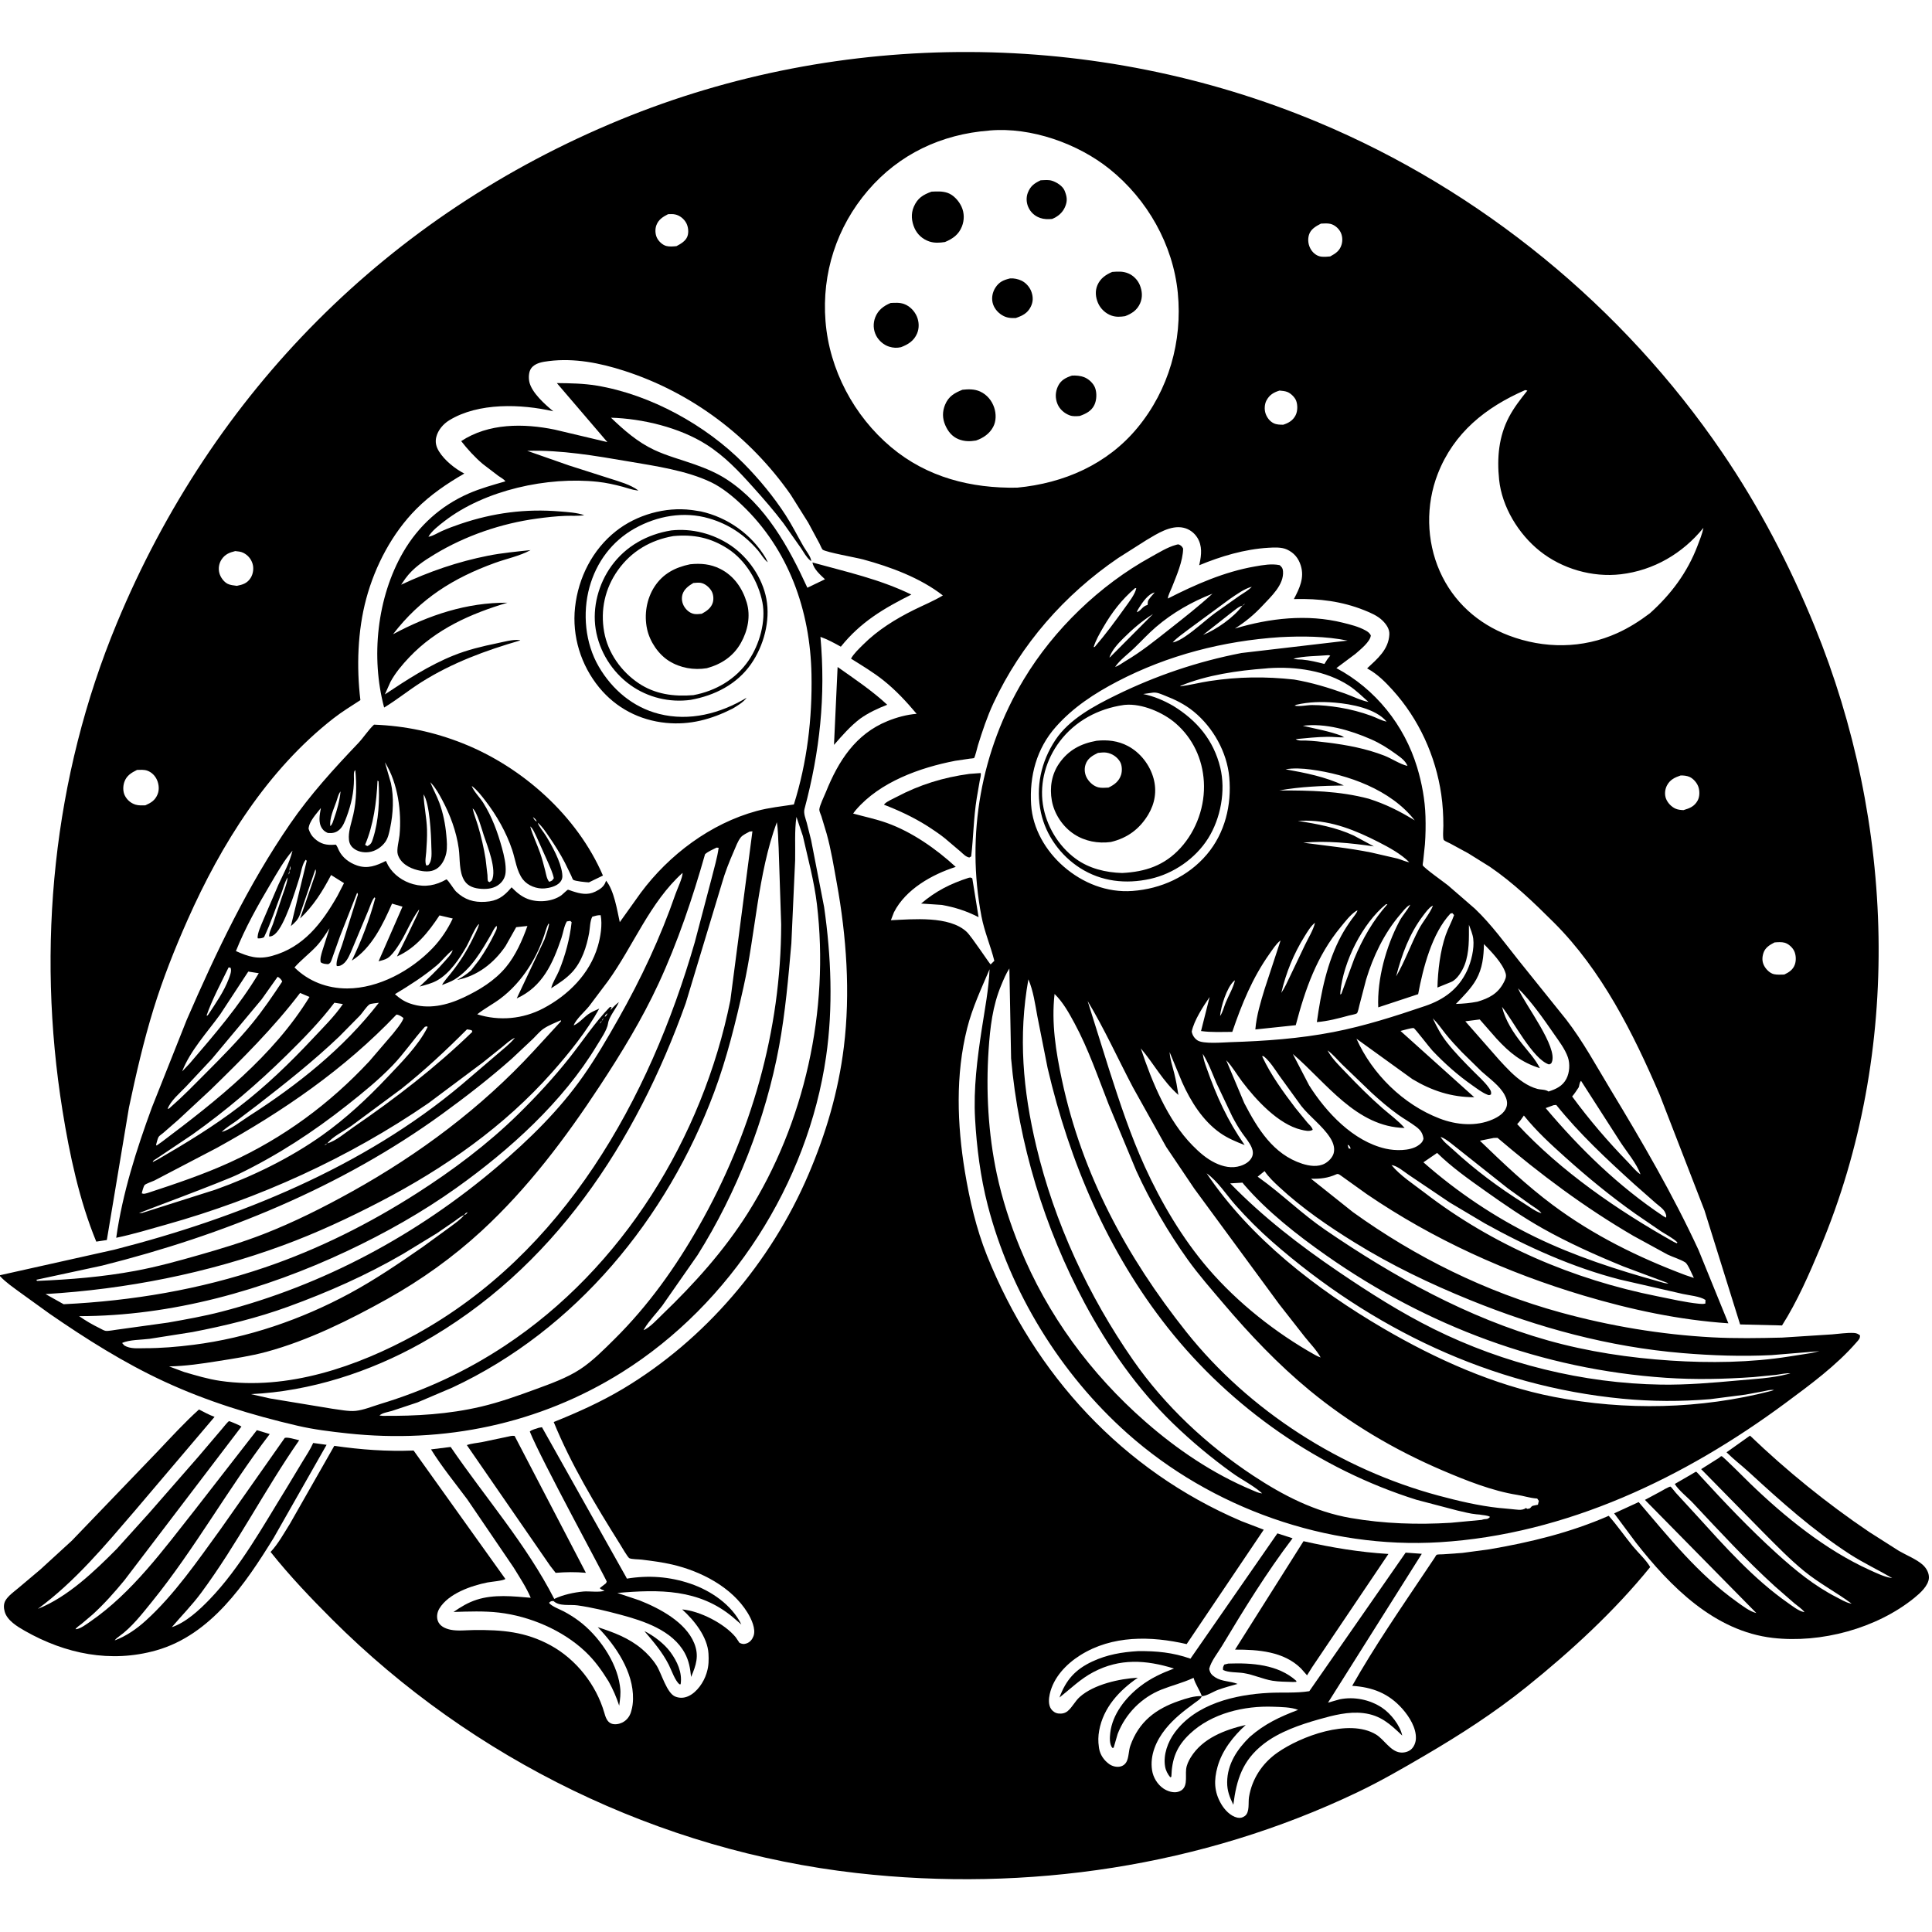 <svg version="1.1" xmlns="http://www.w3.org/2000/svg" style="display: block;" viewBox="0 0 2048 2048" width="1024" height="1024">
<path transform="translate(0,0)" fill="rgb(255,255,255)" d="M 0 0 L 0 2048 L 2048 2048 L 2048 0 L 0 0 z"/>
<path transform="translate(0,0)" fill="rgb(0,0,0)" d="M 1274.01 1798 C 1272.65 1801.2 1269.52 1802.85 1266.82 1804.87 C 1261.13 1809.11 1255.38 1813.32 1250 1817.97 C 1244.78 1822.47 1239.82 1827.4 1235.5 1832.78 C 1225.66 1845.05 1218.77 1860.53 1221.23 1876.5 C 1222.4 1884.14 1226.91 1891.61 1233.33 1895.94 C 1237.43 1898.71 1243.62 1900.78 1248.59 1899.46 C 1260.01 1896.43 1256.4 1884.07 1257.35 1875.46 C 1257.84 1871 1259.9 1866.69 1262.22 1862.91 C 1274.77 1842.52 1298.46 1833.63 1320.55 1828.52 C 1307.38 1840.47 1295.47 1855.48 1290.63 1872.89 C 1286.7 1887.01 1286.9 1899.29 1294.51 1912.29 C 1298.15 1918.51 1304.27 1925.1 1311.58 1926.77 C 1314.61 1927.46 1317.19 1926.83 1319.65 1924.99 C 1324.94 1921.02 1323.03 1910.91 1323.99 1905 C 1327.15 1885.62 1338.09 1869.12 1354.05 1857.92 C 1378.93 1840.47 1430.05 1821.46 1458.49 1838.55 C 1467.16 1843.77 1473.72 1856.27 1484.01 1857.65 C 1487.91 1858.18 1492.4 1857.22 1495.5 1854.71 C 1498.78 1852.05 1500.65 1847.48 1500.89 1843.32 C 1501.54 1831.89 1493.95 1819.78 1486.64 1811.5 C 1472.09 1795.01 1454.84 1788.44 1433.37 1787.07 C 1456.98 1745.41 1483.94 1706.25 1510.56 1666.51 L 1520.64 1651.48 C 1520.9 1651.08 1522.5 1648.32 1522.88 1648.13 C 1523.89 1647.59 1528.29 1647.73 1529.56 1647.63 L 1550.17 1646.16 L 1578.39 1642.39 C 1622.07 1634.97 1664.59 1624.61 1705.32 1606.82 C 1714.3 1617.04 1722.15 1628.37 1730.76 1638.94 C 1736.52 1645.99 1744.82 1653.38 1749.28 1661.15 C 1711.26 1708.08 1665.17 1750.41 1618.15 1788.21 C 1584.07 1815.62 1547.8 1838.98 1510.15 1861.01 C 1486.73 1874.72 1463.5 1888.16 1438.99 1899.87 C 1274.39 1978.52 1088.9 2005.98 908.197 1985.52 C 699.177 1961.85 500.899 1865.24 352.155 1716.71 C 329.375 1693.97 306.901 1670.35 286.835 1645.15 C 294.815 1636.69 301.126 1625.11 307.321 1615.27 L 354.363 1532.65 C 382.717 1536.73 409.792 1538.74 438.43 1537.62 L 535.697 1673.73 C 533.735 1675.67 520.204 1676.76 516.645 1677.48 C 499.506 1680.94 475.377 1689.2 465.763 1705.1 C 463.537 1708.78 462.674 1713.4 463.91 1717.56 C 465.73 1723.7 471.91 1726.39 477.661 1727.59 C 485.216 1729.15 494.664 1728 502.407 1727.92 C 532.192 1727.61 556.978 1729.58 583.677 1744.15 C 610.74 1758.93 631.923 1785.88 640.488 1815.26 C 641.768 1819.65 643.271 1825.17 648.007 1827.05 C 651.601 1828.47 656.126 1827.66 659.5 1826.05 C 664.132 1823.84 667.424 1819.7 668.877 1814.81 L 669.241 1813.5 C 670.449 1809.27 670.947 1805.48 671.035 1801.09 C 671.616 1772.3 652.774 1744.66 633.619 1724.85 C 650.551 1730.36 666.441 1736.23 680.307 1747.87 C 686.332 1752.93 691.748 1758.85 695.971 1765.5 C 701.295 1773.88 706.792 1795 715.963 1798.5 C 720.745 1800.32 725.387 1800.04 730 1797.87 C 738.89 1793.69 746.017 1783.17 748.862 1774 L 749.382 1772.23 C 751.284 1765.88 751.402 1759.59 751.028 1753 C 750.016 1735.15 735.874 1717.54 723.136 1706.07 C 741.78 1707.61 768.043 1721.07 779.853 1735.5 L 783.911 1741.5 C 786.856 1742.77 788.354 1743.17 791.5 1742.05 C 795.109 1740.76 797.482 1737.76 798.774 1734.22 C 801.521 1726.69 796.307 1715.85 792.445 1709.57 C 775.656 1682.27 742.91 1665.52 712.562 1658.47 C 701.936 1656 691.069 1654.62 680.252 1653.28 C 677.129 1652.89 669.74 1652.98 667.124 1651.75 C 665.424 1650.94 658.432 1638.78 656.934 1636.4 C 631.299 1595.51 605.194 1552.13 586.963 1507.41 C 612.035 1497.34 636.963 1486.17 660.195 1472.3 C 747.296 1420.28 817.233 1338.09 857.021 1244.97 C 875.601 1201.49 888.703 1157 894.502 1109.97 C 901.578 1052.57 897.318 992.617 886.99 935.895 C 883.839 918.591 881.003 900.649 876.269 883.716 L 870.743 865.363 C 870.144 863.463 868.497 860.127 868.509 858.332 C 868.533 854.445 873.963 843.356 875.514 839.511 C 888.758 806.667 906.901 778.188 940.765 764.397 C 950.463 760.448 961.222 757.479 971.687 756.686 C 960.817 743.781 949.766 731.804 936.533 721.25 C 925.775 712.669 913.754 705.497 902.107 698.192 C 905.034 692.82 910.579 687.697 914.894 683.374 C 930.348 667.896 949.238 656.226 968.738 646.533 C 978.913 641.476 989.768 637.116 999.462 631.2 C 975.586 612.587 944.002 600.914 915 593.045 C 907.778 591.085 875.838 585.453 872.106 582.7 C 871.196 582.029 869.336 577.441 868.724 576.286 L 856.73 553.995 L 838.17 524.414 C 795.031 462.705 733.27 416.088 661.5 392.992 C 635.958 384.772 608.799 379.375 581.877 382.747 C 575.23 383.579 567.22 384.658 563.012 390.525 C 560.376 394.201 560.191 400.539 561.125 404.809 C 563.633 416.273 577.733 428.733 586.507 435.995 C 552.663 428.205 507.207 426.517 476.252 445.5 C 469.814 449.449 464.352 455.808 462.475 463.252 C 461.079 468.789 462.406 473.716 465.332 478.467 C 471.164 487.939 482.305 496.916 492.184 501.989 C 473.969 512.471 456.3 524.493 441.406 539.432 C 415.829 565.085 397.6 599.808 388.229 634.61 C 379.043 668.723 377.828 707.162 382.032 742.159 C 372.43 748.405 362.518 754.447 353.485 761.499 C 283.533 816.108 234.48 894.887 198.896 975 C 185.325 1005.55 172.716 1037.31 162.851 1069.25 C 152.247 1103.58 144.149 1138.84 136.711 1173.97 L 113.244 1314.48 L 102.051 1316.17 C 84.108 1272.64 73.727 1223.75 66.275 1177.41 C 38.344 1003.7 56.19 823.648 123.835 660.694 C 225.634 415.467 411.593 227.966 657.562 126.874 C 892.873 30.162 1162.13 31.419 1396.81 129.462 C 1569.33 201.534 1720.24 324.972 1825.51 479.5 C 1864.9 537.315 1897.19 599.235 1923.6 663.964 C 2008.61 872.273 2017.23 1113.61 1929.5 1322.72 C 1917.92 1350.33 1905.12 1379.77 1889.02 1405.03 L 1844.59 1403.95 L 1806.83 1283.06 L 1759.38 1160.64 C 1731.34 1095.35 1697.91 1028.48 1647.13 977.875 C 1625.75 956.574 1604.38 935.972 1579.38 918.862 L 1556.49 904.589 L 1537.28 894.138 C 1535.66 893.267 1531.74 891.745 1530.57 890.524 C 1529.14 889.027 1530.01 877.801 1530.01 875.308 C 1530.03 864.248 1529.39 853.14 1527.8 842.188 C 1521.85 801.206 1503.99 762.096 1476.18 731.404 C 1468.49 722.91 1460.22 714.657 1450.12 709.028 L 1449.17 708.538 C 1460.01 698.389 1471.93 688.698 1472.77 672.548 C 1473.07 666.771 1469.56 661.852 1465.66 657.964 C 1460.38 652.708 1452.82 649.509 1446 646.796 C 1422.14 637.309 1398.16 634.41 1372.66 635.028 L 1371.55 635.064 C 1377.49 623.807 1382.96 612.479 1378.87 599.463 C 1376.38 591.569 1371.73 585.936 1364.13 582.463 C 1358.4 579.844 1350.57 580.311 1344.43 580.67 C 1319.36 582.133 1294.28 589.631 1271.19 599.201 L 1271.58 597.431 C 1273.63 588.11 1274.52 578.623 1269.32 570.112 C 1266.05 564.763 1260.67 560.781 1254.54 559.424 C 1240.9 556.405 1226.66 565.765 1215.38 572.44 L 1185.31 591.532 C 1128.45 630.308 1082.21 683.017 1053.08 745.459 C 1046.35 759.888 1041.42 774.825 1036.68 789.993 C 1036.01 792.155 1033.6 802.684 1032.47 803.659 C 1032.26 803.84 1028.36 804.156 1027.97 804.204 L 1012.48 806.5 C 975.089 813.742 932.907 828.802 907.355 858.5 C 906.263 859.77 905.338 861.035 904.379 862.405 C 916.292 865.689 928.545 868.212 940.183 872.382 C 966.772 881.909 992.398 899.859 1013.12 918.947 C 988.113 926.898 960.018 942.65 947.629 967.036 L 944.372 975.481 C 967.684 974.455 1006.13 970.56 1024.62 987.715 C 1030 992.704 1049.22 1022.09 1050.12 1022.32 L 1054.03 1018.5 C 1050.06 1002.62 1043.53 987.695 1040.41 971.473 C 1023.85 885.111 1039.94 795.604 1085.22 720.25 C 1117.07 667.234 1165.87 620.192 1220.12 590.367 C 1228.23 585.909 1237.56 580.025 1246.54 577.603 C 1248.46 577.083 1249.11 576.689 1250.9 577.805 C 1252.7 578.93 1253.18 579.701 1254.16 581.5 C 1254 594.855 1247.09 610.331 1242.26 622.662 C 1240.98 625.938 1238.12 631.15 1237.98 634.482 C 1267.22 619.581 1297.82 606.108 1330.35 600.453 C 1338.96 598.957 1347.83 597.325 1356.5 599.082 C 1358.88 601.284 1359.76 602.19 1360.04 605.5 C 1361.23 619.851 1347.41 632.309 1338.37 641.987 C 1329.3 651.706 1320.21 659.152 1309.07 666.295 C 1345.91 655.245 1385.76 650.694 1423.51 660.104 C 1431.73 662.154 1440.02 664.149 1447.51 668.279 C 1450.02 669.661 1451.74 670.918 1453.12 673.5 C 1452.69 680.228 1441.59 688.917 1436.79 693.152 L 1416.62 708.226 C 1458 730.282 1488.67 768.639 1502.21 813.382 C 1507.31 830.237 1510.54 847.882 1511.07 865.503 C 1511.36 875.279 1511.21 885.179 1510.49 894.934 L 1508.64 912.64 C 1508.56 913.289 1507.96 916.718 1508.08 917.092 C 1508.97 919.797 1531.02 935.346 1534.93 938.524 L 1563.5 963.293 C 1581.05 979.987 1595.61 1000.28 1610.71 1019.16 L 1660.23 1080.77 C 1678.08 1103.89 1691.98 1129.73 1707.06 1154.65 C 1740.53 1209.97 1773.45 1266.42 1800.56 1325.17 L 1832.14 1402.76 C 1779.89 1399.23 1728.89 1388.3 1678.74 1373.37 C 1597.22 1349.09 1519.35 1313.88 1448.94 1265.89 L 1421.5 1246.25 C 1419.81 1245.12 1418.54 1243.92 1416.6 1244.8 C 1407.6 1248.85 1399.51 1249.73 1389.74 1249.51 L 1434.14 1284.88 C 1500.5 1332.68 1575.06 1369.52 1654 1391.2 C 1706.43 1405.61 1760.42 1414.66 1814.71 1417.61 C 1839.34 1418.94 1864.49 1418.51 1889.15 1417.9 L 1942.08 1414.5 C 1949.59 1413.92 1957.59 1412.62 1965.09 1412.99 C 1967.92 1413.13 1969.39 1413.85 1971.64 1415.5 C 1971.88 1419.05 1970.16 1420.36 1967.91 1422.96 C 1946.71 1447.43 1918.78 1467.94 1892.85 1487.14 C 1786.1 1566.22 1660.47 1626.54 1526.16 1634.81 C 1406.83 1642.15 1284.25 1598.81 1195.09 1519.48 C 1124.09 1456.3 1070.76 1369.62 1047 1277.5 C 1039.35 1247.84 1035.33 1216.49 1033.62 1185.93 C 1031.83 1153.91 1035.91 1122.38 1040.73 1090.78 C 1043.97 1069.57 1048.05 1048.98 1048.99 1027.47 C 1040.22 1047.94 1030.69 1068.31 1025.22 1089.98 C 1012.73 1139.45 1014.6 1192.05 1022.83 1242 C 1027.74 1271.79 1034.93 1302.66 1046.18 1330.75 C 1096.83 1457.15 1189.93 1558.65 1315.79 1612.4 L 1339.63 1621.54 L 1257.9 1742.82 C 1220.07 1734.13 1179.01 1733.29 1145.12 1754.61 C 1130.21 1764 1116.7 1778.1 1112.77 1795.82 C 1111.66 1800.79 1111.18 1807.34 1114.3 1811.74 C 1116.09 1814.25 1118.89 1816.06 1121.97 1816.39 C 1125.66 1816.8 1129.02 1816.15 1131.88 1813.73 C 1136.79 1809.57 1139.65 1803.24 1144.58 1798.84 C 1159.52 1785.5 1186.73 1779.48 1206.15 1778.45 C 1186.43 1791.98 1169.6 1810.12 1165.18 1834.41 C 1164.09 1840.45 1163.97 1845.9 1164.88 1852 L 1165.09 1853.46 C 1166.19 1860.24 1170.42 1866.25 1176.01 1870.14 C 1179.15 1872.33 1183.6 1873.43 1187.38 1872.65 C 1190.27 1872.06 1192.64 1870.34 1194.06 1867.75 C 1196.69 1862.98 1196.3 1855.97 1198.18 1850.64 C 1207.17 1825.11 1225.06 1811.47 1250 1802.96 C 1257.45 1800.42 1266.09 1797.52 1274.01 1798 z M 1219.01 621.016 L 1220.05 620.051 L 1221.81 619.005 L 1220.05 620.051 L 1219.01 621.016 L 1218.03 622.018 L 1217.2 622.995 L 1218.03 622.018 L 1219.01 621.016 z M 1326.96 622 L 1328.9 620.915 L 1329.94 620.207 L 1328.9 620.915 L 1326.96 622 C 1319.38 623.818 1310.29 630.477 1303.8 634.854 L 1259.24 667.641 C 1253.91 671.896 1247.58 675.881 1243.12 680.998 L 1242.01 681.794 L 1243.12 680.998 C 1247.55 680.281 1252.51 677.252 1256.25 674.766 C 1267.38 667.361 1277.36 657.799 1288.1 649.792 L 1313.7 631.671 C 1318.14 628.628 1323.25 625.932 1326.96 622 z M 1205.07 649 C 1209.97 647.211 1210.84 642.63 1216.5 641.238 L 1216.77 637.912 C 1216.81 635.621 1222.26 630.189 1224 628 L 1225.8 627.01 L 1224 628 C 1217.33 629.524 1211.33 638.092 1207.78 643.745 C 1206.7 645.466 1205.61 647.031 1205.07 649 L 1204.21 649.881 L 1205.07 649 z M 1275.3 673.05 C 1289.39 667.362 1308.1 654.341 1317 642 C 1317.89 641.816 1319.04 640.653 1319.77 640.089 C 1318.63 640.406 1317.89 641.254 1317 642 C 1312.96 642.949 1308.44 647.132 1305.11 649.574 L 1275.3 673.05 z M 1175.18 697.995 L 1176 696.977 C 1177.48 696.075 1176.99 696.539 1178.07 695.279 L 1222.24 650.916 C 1210.7 658.125 1200.3 667.119 1190.68 676.706 C 1184.98 682.387 1178.64 689.248 1176 696.977 L 1175.18 697.995 z M 1180.98 707.957 L 1182.09 706.931 C 1185.42 706.043 1189.77 702.704 1192.86 700.881 C 1209.92 690.799 1224.41 679.058 1239.93 666.809 C 1255.42 654.581 1270.67 642.688 1285.26 629.348 C 1263.58 637.827 1243.18 649.405 1225.43 664.606 C 1217.26 671.606 1209.89 679.684 1202.14 687.146 C 1195.7 693.345 1187.12 699.592 1182.09 706.931 L 1180.98 707.957 L 1180.01 708.784 L 1180.98 707.957 z M 1469.87 764.94 L 1470.99 765.763 L 1469.87 764.94 C 1458.15 750.956 1432.31 746.31 1415.14 744.825 C 1401.46 743.642 1387.42 743.976 1374 747.11 L 1372.32 748.033 C 1377.88 749.205 1385.04 747.416 1390.84 747.387 C 1400.36 747.339 1410.66 748.492 1420.05 750.021 C 1431.39 751.868 1442.87 754.886 1453.66 758.811 C 1458.91 760.72 1464.44 763.9 1469.87 764.94 z M 1491.99 811.915 L 1492.82 812.757 L 1491.99 811.915 C 1489.76 806.23 1484.48 802.737 1479.69 799.261 C 1471.07 793.009 1462.95 787.872 1453.19 783.604 C 1431.42 774.079 1404.95 766.255 1381.02 769.373 C 1394.7 772.61 1408.78 775.016 1422 779.934 L 1424.91 781.658 C 1419.05 781.78 1413.3 780.996 1407.46 781.055 C 1396.13 781.169 1384.78 782.444 1373.51 783.5 C 1376.14 785.581 1381.19 784.899 1384.54 785.032 C 1392.26 785.339 1399.88 786.213 1407.54 787.179 C 1428.11 789.771 1447.91 793.478 1467.32 800.963 C 1475.13 803.97 1484.16 810.182 1491.99 811.915 z M 1493.88 913.986 L 1494.99 914.776 L 1493.88 913.986 C 1484.96 905.087 1472.47 898.313 1461.29 892.598 C 1437.32 880.35 1411.98 869.977 1384.61 869.935 L 1375.79 870.081 C 1396.45 873.564 1415.87 876.866 1435.06 885.741 L 1456.35 897.195 C 1432.59 893.755 1405.47 890.882 1381.56 893.311 C 1405.47 896.49 1429.86 898.898 1453.49 903.693 L 1481.36 910.104 C 1485.42 911.222 1489.77 913.418 1493.88 913.986 z M 1494.99 959.002 L 1496 958 L 1496.89 957.021 L 1496 958 L 1494.99 959.002 L 1493.79 959.669 C 1490.2 961.806 1486.82 966.446 1484.11 969.609 C 1467.37 989.171 1455.53 1013.83 1448.14 1038.36 L 1441.02 1065.62 C 1440.65 1067.03 1439.46 1073.36 1438.34 1074.17 C 1436.85 1075.24 1431.85 1075.98 1429.94 1076.5 C 1418.84 1079.54 1407.44 1082.52 1395.93 1083.47 C 1400.3 1052.12 1406.73 1019.83 1421.9 991.773 C 1425.11 985.837 1428.79 980.23 1432.69 974.731 C 1434.76 971.825 1437.92 968.455 1439.03 965.116 L 1439.93 964.213 L 1439.03 965.116 C 1438.19 965.407 1437.84 965.481 1437.02 966.045 C 1431.08 970.133 1425.89 977 1421.33 982.516 C 1395.8 1013.42 1383.56 1048.62 1373.55 1086.75 L 1330.71 1091.27 C 1331.94 1076.51 1336.31 1062.28 1340.62 1048.17 L 1357.4 997.105 L 1356.87 997.343 C 1352.82 1000.49 1348.74 1006.85 1345.75 1011.05 C 1327.58 1036.68 1316.35 1064.28 1306.28 1093.83 C 1295.32 1093.86 1284.01 1094.48 1273.15 1092.94 L 1282.25 1056.88 C 1275.56 1066.61 1265.65 1081.82 1263.29 1093.5 C 1263.96 1097.3 1266.02 1100.53 1269.25 1102.76 C 1275.31 1106.95 1296.58 1104.97 1304.36 1104.73 C 1340.7 1103.61 1377.75 1100.96 1413.5 1094.01 C 1446.71 1087.55 1478.86 1077.22 1510.84 1066.35 C 1530.75 1059.58 1546.05 1048.33 1555.14 1028.95 C 1559.56 1019.55 1562.98 1005.61 1561.71 995.171 C 1561.1 990.125 1558.86 985.006 1557.11 980.258 C 1557.12 994.353 1557.71 1009.55 1552.54 1022.91 C 1550.16 1029.03 1544.79 1038.21 1538.34 1040.91 L 1523.74 1046.84 C 1524.2 1029.03 1526.62 1007.99 1532.54 991.07 C 1535.08 983.828 1538.91 977.182 1541.39 970 L 1539.5 967.911 L 1537.5 968.42 C 1517.88 989.402 1508.46 1026.23 1503.29 1053.87 L 1460.99 1067.84 C 1459.75 1037.61 1469.23 1003.49 1483.27 976.803 C 1486.63 970.417 1491.66 965.299 1494.99 959.002 z M 1479.95 1035.05 C 1489.2 1019.24 1495.35 1001.63 1503.82 985.355 C 1508.27 976.806 1515.48 968.8 1519 960.085 L 1519.99 959.073 L 1519 960.085 L 1518.21 960.374 C 1514.83 962.065 1510.96 967.483 1508.67 970.491 C 1493.95 989.814 1485.98 1011.78 1479.95 1035.05 z M 1358.23 1052.5 C 1361.94 1047.14 1364.73 1040.51 1367.61 1034.67 L 1383.32 1001.7 C 1386.86 994.193 1392.07 986.175 1393.97 978.148 L 1394.81 977.011 L 1393.97 978.148 C 1389.47 981.567 1385.9 987.793 1382.92 992.553 C 1371.31 1011.09 1363.18 1031.26 1358.23 1052.5 z M 1293.33 1076.99 C 1295.9 1073.67 1297.58 1067.06 1299.19 1063.08 C 1302.25 1055.47 1307.45 1047.01 1309.07 1039.15 L 1309.95 1038.01 L 1309.07 1039.15 L 1307.95 1039.98 C 1300.31 1047.07 1294.21 1066.97 1293.33 1076.99 z M 1527.07 1205.08 C 1529.89 1210.2 1535.91 1214.58 1540.19 1218.54 C 1563.55 1240.13 1588.81 1258.94 1615.75 1275.82 C 1620.9 1279.05 1627.09 1283.86 1632.84 1285.72 L 1634 1286 L 1635.9 1287.09 L 1636.99 1287.9 L 1635.9 1287.09 L 1634 1286 C 1631.31 1282.41 1626.19 1279.66 1622.51 1277.06 L 1598.47 1259.78 L 1537.86 1211.7 C 1534.35 1209.09 1531.21 1206.63 1527.07 1205.08 L 1526.14 1204.22 L 1527.07 1205.08 z M 1475.05 1235.04 C 1484.06 1246.06 1498.7 1255.51 1510.09 1264.28 C 1582.45 1319.97 1667.71 1356.35 1757 1374.13 C 1771.35 1376.99 1786.45 1380.56 1801 1382.02 C 1803.35 1382.26 1805.47 1382.43 1807.76 1381.82 L 1807.88 1378 C 1802.22 1374.11 1790.53 1373.16 1783.71 1371.61 L 1717.18 1356.37 C 1667.64 1343.73 1618.5 1321.6 1573.98 1296.84 L 1536.79 1274.72 L 1493.36 1245.45 C 1488.33 1242.09 1481.09 1235.71 1475.05 1235.04 L 1474.01 1234.25 L 1475.05 1235.04 z M 1738.97 1244.86 L 1739.81 1245.93 L 1738.97 1244.86 C 1734.98 1233.34 1724.64 1221.27 1717.9 1211 L 1676 1145.77 C 1674.36 1147.19 1674.23 1150.39 1673.56 1152.5 C 1671.33 1155.86 1669.19 1159.26 1666.54 1162.3 C 1684.61 1186.94 1704.6 1210.24 1725.92 1232.11 C 1729.86 1236.15 1734.31 1241.94 1738.97 1244.86 z M 1399.93 1438.98 L 1400.83 1439.79 L 1399.93 1438.98 C 1395.71 1431.22 1388.72 1424.11 1383.18 1417.22 L 1355.94 1382.43 L 1265.99 1260 L 1236.21 1215.77 L 1200.94 1152.58 C 1184.9 1122.1 1170.71 1090.64 1152.92 1061.08 L 1175.77 1133.96 C 1187.03 1168.92 1198.4 1203.47 1213.67 1236.96 C 1230.97 1274.88 1253.54 1313.06 1280.74 1344.72 C 1311.94 1381.04 1352.49 1413.07 1394.26 1436.44 C 1396.15 1437.5 1397.9 1438.26 1399.93 1438.98 z M 1337.89 1583.02 L 1338.99 1583.84 L 1337.89 1583.02 L 1336.66 1581.93 C 1327.82 1574.27 1315.9 1568.33 1306.28 1561.41 C 1284.22 1545.55 1263 1527.86 1243.48 1508.95 C 1205.54 1472.18 1174.7 1427.89 1149.83 1381.46 C 1107.22 1301.88 1079.64 1211.97 1071.8 1121.95 L 1069.98 1026.65 C 1066.5 1031.85 1063.79 1038.46 1061.39 1044.25 C 1052.14 1066.27 1049.53 1089.37 1047.95 1113 C 1045.06 1156.52 1047.52 1201.62 1056.63 1244.35 C 1062.32 1271.05 1070.85 1297.3 1081.15 1322.54 C 1110.26 1393.85 1156.17 1456.29 1214.01 1506.93 C 1247.78 1536.5 1285.5 1562.05 1327.02 1579.46 C 1330.44 1580.89 1334.15 1582.86 1337.89 1583.02 z M 1048.58 138.406 C 998.036 142.254 953.151 163.289 920.017 201.982 C 886.861 240.7 871.059 289.732 875.072 340.471 C 879.139 391.886 905.156 440.864 944.551 473.971 C 982.728 506.055 1029.43 517.825 1078.25 516.937 C 1127.79 512.233 1173.8 492.295 1205.95 453.242 C 1238.89 413.231 1253.56 361.844 1248.52 310.507 C 1243.5 259.294 1216.21 211.356 1176.3 179.262 C 1142.52 152.097 1092.95 134.58 1049.29 138.296 L 1048.58 138.406 z M 708.204 227.027 C 702.732 229.842 698.067 232.675 695.789 238.756 C 694.263 242.828 694.486 248.188 696.397 252.104 C 698.208 255.816 702.182 259.619 706.232 260.728 C 709.494 261.62 713.767 261.269 717.104 260.905 C 721.562 258.57 726.862 255.552 728.696 250.513 C 730.286 246.145 729.583 240.176 727.328 236.176 C 724.934 231.927 720.628 228.423 715.834 227.355 C 713.328 226.797 710.751 226.924 708.204 227.027 z M 1400.25 237.047 C 1395 239.761 1389.32 242.903 1387.53 249.037 C 1385.95 254.469 1386.89 260.268 1389.95 264.949 C 1392.3 268.542 1396.14 271.502 1400.5 272.038 C 1403.57 272.416 1407 272.182 1410.06 271.831 C 1415.74 268.716 1420.05 266.016 1422.07 259.5 C 1423.51 254.863 1423.06 249.291 1420.5 245.089 C 1418.28 241.446 1414.37 238.238 1410.17 237.289 C 1406.99 236.569 1403.49 236.895 1400.25 237.047 z M 1616.77 413.5 C 1574.95 431.705 1541.13 458.68 1524.11 502.279 C 1511.27 535.181 1511.93 573.223 1526.22 605.553 C 1540.5 637.848 1566.55 661.184 1599.37 673.647 C 1636.78 687.852 1677.6 687.764 1714.38 671.124 C 1726.83 665.495 1738.08 658.319 1748.96 650.108 C 1771.33 630.038 1788.63 606.913 1799.39 578.685 C 1801.69 572.645 1804.5 565.835 1805.71 559.531 C 1783.76 586.647 1752.98 604.694 1718.05 608.758 C 1687.95 612.259 1655.84 602.989 1632.19 584.072 C 1609.71 566.095 1592.09 537.392 1589.12 508.428 C 1586.75 485.303 1588.66 462.706 1599.69 441.854 C 1605.03 431.771 1611.97 422.931 1619.07 414.047 L 1616.77 413.5 z M 1356.4 414.017 C 1350.07 415.963 1345.71 418.531 1342.5 424.522 C 1340.39 428.462 1340.11 434.177 1341.57 438.391 C 1343.05 442.651 1346.02 446.669 1350.15 448.65 C 1353.38 450.198 1356.77 450.208 1360.27 450.228 C 1366.03 448.374 1370.66 445.697 1373.45 440.073 C 1375.61 435.707 1375.66 429.393 1374 424.862 C 1372.64 421.17 1368.48 417.125 1364.87 415.59 C 1362.29 414.497 1359.16 414.309 1356.4 414.017 z M 249.35 584.178 C 243.238 585.697 238.56 587.541 234.913 593 C 232.063 597.266 231.239 602.568 232.541 607.5 C 233.696 611.875 237.226 616.826 241.325 618.887 C 244.152 620.308 247.961 620.587 251.072 621.012 C 257.369 619.805 262.212 618.236 265.767 612.5 C 268.46 608.153 269.222 602.098 267.619 597.229 C 265.963 592.2 262.593 588.321 257.847 585.976 C 255.223 584.68 252.22 584.471 249.35 584.178 z M 1203.15 623.5 C 1188.75 635.893 1178.86 648.864 1169.36 665.204 C 1165.51 671.827 1161.58 678.592 1159.31 685.941 L 1160.5 685.728 C 1172.06 672.309 1182.44 658.209 1192.74 643.807 C 1196.6 638.406 1203.4 629.792 1204.49 623.469 L 1203.15 623.5 z M 1356.77 675.422 C 1296.86 679.383 1237.85 694.495 1184.47 722.363 C 1160.17 735.05 1137.53 749.831 1119.22 770.5 C 1098.77 793.585 1091.14 822.63 1093.03 852.905 C 1094.64 878.453 1108.52 902.037 1127.53 918.575 C 1147.69 936.121 1173.54 946.46 1200.46 944.452 C 1230.78 942.191 1259.35 929.322 1279.27 905.803 C 1298.56 883.024 1305.73 853.315 1303.08 823.924 C 1300.68 797.299 1285.93 771.07 1265.33 754.246 C 1255.94 746.58 1245.74 741.599 1234.5 737.249 C 1230.43 735.676 1226.61 733.733 1222.17 734.207 L 1211.82 735.687 C 1223.28 738.062 1233.52 742.434 1243.65 748.248 C 1268.82 763.74 1286.48 784.535 1293.55 813.752 C 1299.45 838.154 1293.99 867.542 1280.67 888.716 C 1267.17 910.164 1243.96 926.182 1219.28 931.651 C 1193.46 937.374 1167.51 934.577 1144.89 920.117 C 1124.3 906.954 1108.74 885.664 1103.49 861.631 C 1097.57 834.487 1103.46 807.526 1118.75 784.439 C 1133.35 762.406 1159.93 748.23 1183.01 736.931 C 1225.57 716.097 1269.49 701.25 1316 692.22 L 1428.48 679.06 C 1405.34 674.345 1380.3 674.186 1356.77 675.422 z M 1408.29 694.5 C 1396.43 695.523 1382.45 695.28 1371.01 698.224 C 1373.99 699.15 1377.15 699.06 1380.25 699.184 C 1388.5 699.907 1395.94 701.82 1403.95 703.811 C 1405.85 700.615 1407.57 697.728 1410.16 695.047 L 1408.29 694.5 z M 1341.76 708.589 C 1312.01 710.799 1279.28 715.487 1251.5 726.985 L 1251.05 727.573 C 1261.57 726.217 1271.87 723.504 1282.37 721.918 C 1312.84 717.314 1341.2 716.996 1371.79 720.344 C 1390.83 723.604 1407.83 728.818 1426.02 735.273 C 1433.75 738.016 1442.7 742.634 1450.65 744.086 C 1444.04 738.232 1437.39 731.625 1430 726.803 C 1405.55 710.849 1373.38 706.351 1344.76 708.298 L 1341.76 708.589 z M 1168.63 711.5 L 1170.49 711.5 L 1168.63 711.5 z M 1191.18 747.332 C 1164.33 751.181 1139.71 764.208 1123.22 786.134 C 1109.04 804.988 1101.93 829.141 1105.5 852.621 C 1108.92 875.157 1121.82 896.765 1140.25 910.257 C 1154.54 920.722 1172.09 924.911 1189.5 925.411 C 1214.1 924.206 1234.41 917.489 1251.38 898.879 C 1268.55 880.06 1277.67 853.9 1276.14 828.519 C 1274.7 804.524 1264.47 782.558 1246.23 766.739 C 1232.96 755.233 1210.53 745.538 1192.62 747.171 L 1191.18 747.332 z M 1362.72 815.5 C 1384.05 819.321 1404.7 823.374 1424.49 832.624 C 1401.04 833.051 1379.19 833.796 1356 837.897 C 1388.35 837.897 1419.46 838.34 1450.97 846.696 C 1469.01 852.484 1483.56 859.766 1499.67 869.652 C 1474.48 837.163 1428.72 820.868 1389.3 815.697 C 1380.92 814.598 1371.03 814.011 1362.72 815.5 z M 145.232 816.165 C 139.2 819.147 134.08 822.236 131.777 829 C 130.26 833.455 130.197 839.094 132.344 843.35 C 134.676 847.973 138.713 851.442 143.675 852.957 C 147.094 854 150.549 853.75 154.068 853.682 C 160.226 850.927 164.372 848.462 167.036 842 C 168.997 837.243 168.468 831.559 166.469 826.91 C 164.516 822.372 160.847 818.651 156.176 816.951 C 152.72 815.692 148.847 816.081 145.232 816.165 z M 1781.51 822.037 C 1775.28 824.173 1770.38 826.441 1767.11 832.5 C 1764.87 836.652 1764.32 842.161 1766.03 846.594 C 1767.75 851.081 1771.78 855.326 1776.19 857.247 C 1778.84 858.398 1781.67 858.599 1784.51 858.777 C 1791.11 856.847 1796.22 854.846 1799.63 848.5 C 1801.85 844.367 1801.84 838.322 1800.3 833.962 C 1798.83 829.817 1795.08 825.434 1791.07 823.59 C 1788.26 822.302 1784.56 821.947 1781.51 822.037 z M 1469.2 958.5 C 1444.22 978.972 1424.01 1019.32 1420.87 1051.53 L 1420.72 1054.25 L 1421.89 1053.5 L 1435.53 1016.4 C 1444.11 995.496 1455.59 975.456 1470.69 958.567 L 1469.2 958.5 z M 1881.04 999.03 C 1875.95 1001.63 1871.09 1004.54 1869.28 1010.31 C 1867.8 1015.03 1867.75 1019.42 1870.12 1023.86 C 1872.13 1027.62 1876.14 1031.66 1880.42 1032.67 C 1883.83 1033.46 1887.9 1033.12 1891.4 1033.06 C 1896.39 1030.73 1900.64 1027.95 1902.6 1022.5 C 1904.16 1018.14 1903.89 1012.25 1901.89 1008.07 C 1900.1 1004.32 1895.87 1000.45 1891.8 999.316 C 1888.59 998.427 1884.35 998.723 1881.04 999.03 z M 1573.05 1000.76 C 1572.76 1013.98 1571.51 1026.35 1564.93 1038.18 C 1559.54 1047.87 1550.96 1056.25 1543.32 1064.21 C 1551.21 1063.99 1558.44 1063.32 1566.18 1061.81 C 1578.22 1058.24 1587.65 1053.47 1593.83 1041.83 C 1595.5 1038.67 1597.11 1035.53 1596.06 1031.92 C 1592.9 1021.01 1580.77 1008.76 1573.05 1000.76 z M 1090.13 1038.13 C 1079.29 1098.58 1084.36 1155.53 1098.49 1215.03 C 1117.65 1295.66 1153.86 1373.93 1201.22 1441.92 C 1234.97 1490.37 1279.18 1531.71 1328.36 1564.2 C 1360.24 1585.26 1393.89 1602.59 1431.87 1609.16 C 1466.88 1615.22 1502.59 1616.37 1538 1614.21 L 1570.8 1611.13 L 1571.62 1610.83 C 1575.45 1609.72 1576.52 1611.21 1579.49 1608 C 1577.27 1606.23 1571.63 1606.21 1568.5 1605.51 L 1564.99 1605.21 C 1558.31 1604.63 1551.54 1602.65 1544.99 1601.24 L 1501.52 1589.83 C 1398.25 1557.32 1305.22 1492.46 1238.04 1407.6 C 1174.33 1327.13 1133.76 1231.66 1110.52 1132.24 L 1099.65 1077.35 C 1097.26 1064.41 1095.36 1050.28 1090.13 1038.13 z M 1609.25 1047.66 L 1609.83 1049.01 C 1616.8 1065.11 1651.64 1110.12 1644.98 1126 C 1644.2 1127.86 1643.72 1127.61 1642 1128.35 C 1624.81 1122.91 1603.79 1081.48 1592.17 1067.26 C 1595.8 1081.95 1604.21 1094.75 1613.54 1106.54 C 1620.23 1114.99 1627.45 1122.64 1632.37 1132.31 C 1612.7 1126.2 1600.19 1115.95 1586.4 1100.99 L 1568.57 1080.66 L 1553.3 1082.62 L 1589.18 1123.5 C 1597.13 1132.14 1605.18 1141.01 1615.07 1147.47 C 1619.6 1150.43 1624.27 1152.77 1629.5 1154.21 C 1633.57 1155.33 1638.1 1154.66 1641.5 1157.07 C 1649.49 1154.46 1656.36 1151.38 1660.43 1143.58 C 1663.85 1137.02 1664.43 1127.69 1662 1120.7 C 1658.93 1111.91 1652.59 1103.71 1647.34 1096.12 C 1636.04 1079.81 1623.38 1061.62 1609.25 1047.66 z M 1117.88 1053.64 C 1114.39 1084.55 1119.27 1114.81 1125.72 1144.99 C 1147.02 1244.78 1194.31 1332.41 1257.44 1411.76 C 1324.29 1495.78 1421.6 1557.66 1525 1585.45 C 1545.82 1591.04 1567.54 1596.16 1589 1598.49 L 1592.01 1598.75 L 1601.85 1599.68 C 1606.69 1599.99 1613.6 1601.84 1617.51 1598.5 L 1619 1599.49 C 1620.72 1599.14 1621.55 1599.39 1622.67 1597.99 C 1623.69 1596.7 1623.24 1597.16 1624.69 1596.24 L 1630.28 1595.05 L 1631.22 1591.01 L 1629.5 1588.51 L 1628 1588.39 C 1621.29 1587.78 1614.9 1585.66 1608.27 1584.62 C 1581.85 1580.47 1553.59 1569.18 1529 1558.66 C 1478.14 1536.92 1430.71 1508.88 1387.99 1473.66 C 1355.15 1446.59 1324.59 1414.44 1297.08 1382 C 1284.07 1366.66 1270.7 1351.5 1258.98 1335.13 C 1238.24 1306.18 1219.31 1273.49 1204.52 1241.1 L 1175.25 1170.77 C 1163.84 1141.71 1153.87 1112.17 1138.99 1084.6 C 1133.13 1073.75 1126.82 1062.3 1117.88 1053.64 z M 1518.8 1079.45 C 1523.04 1088.52 1527.46 1096.89 1533.65 1104.81 C 1542.23 1115.77 1552 1125.62 1561.78 1135.51 C 1567.23 1141.01 1573.52 1146.5 1578.04 1152.78 C 1579.85 1155.3 1581.1 1157.08 1580.5 1160.19 C 1578.51 1161.03 1578.59 1161.15 1576.57 1160.36 C 1571 1158.18 1565.64 1153.94 1560.71 1150.5 C 1545.17 1139.63 1531.5 1127.45 1518.45 1113.73 C 1515.46 1110.6 1499.83 1090.03 1498.58 1089.83 C 1496.13 1089.43 1487.38 1092.25 1484.59 1092.85 L 1562.75 1163.09 C 1538.65 1163.11 1517.78 1156.25 1497.19 1143.9 L 1437.91 1101.1 C 1454.66 1138.53 1487.43 1170.83 1526.01 1185.66 C 1543.76 1192.49 1564.63 1194.44 1582.4 1186.58 C 1588.16 1184.04 1594.77 1179.94 1596.88 1173.62 C 1598.38 1169.12 1597.19 1164.83 1595.03 1160.77 C 1589.79 1150.85 1578.7 1143.15 1570.5 1135.75 L 1549.5 1115.15 C 1543.5 1108.91 1537.62 1102.52 1532.22 1095.75 C 1527.88 1090.3 1523.81 1084.3 1518.8 1079.45 z M 1407.3 1113.5 L 1408.12 1114.99 C 1412.72 1123.02 1420.36 1130.32 1426.74 1137.03 C 1439.25 1150.17 1452.05 1162.99 1465.71 1174.93 C 1473.44 1181.68 1482.22 1187.94 1488.94 1195.69 C 1437.6 1194.55 1405.98 1147.61 1370.43 1117.24 L 1387.75 1150.56 C 1405.96 1179.31 1434.43 1209.79 1468.81 1217.63 C 1478.76 1219.9 1493.95 1220.22 1502.74 1214.65 C 1505.77 1212.73 1508.19 1210.62 1508.95 1207 C 1508.1 1201.18 1505.85 1197.97 1501.16 1194.4 C 1495.08 1189.78 1488.3 1186.09 1482.09 1181.64 C 1472.22 1174.58 1462.8 1166.49 1453.86 1158.29 L 1422.59 1128.23 C 1417.84 1123.55 1412.71 1117.28 1407.3 1113.5 z M 1209.29 1111.31 C 1221.12 1146.79 1237.58 1187.24 1264.1 1214.2 C 1271.19 1221.41 1278.75 1228.11 1287.89 1232.59 C 1296.35 1236.73 1305.82 1238.89 1315.04 1235.86 C 1319.83 1234.29 1324.52 1231.58 1326.92 1226.93 C 1328.65 1223.6 1328.29 1220.03 1326.91 1216.66 C 1324.7 1211.24 1320.3 1206.12 1316.93 1201.35 C 1312.86 1195.59 1309.43 1189.57 1306.15 1183.32 L 1289.35 1147.86 C 1284.9 1137.39 1281.06 1126.75 1274.99 1117.08 C 1275.64 1122.54 1277.2 1127.14 1279.09 1132.28 C 1289.66 1162.27 1301.11 1187.67 1319.38 1213.79 C 1310.47 1210.4 1301.25 1206.51 1293.42 1201 C 1275.01 1188.07 1262.13 1167.42 1253.09 1147.2 L 1239.82 1115.23 C 1240.3 1122.78 1242.84 1130.23 1244.69 1137.54 C 1246.62 1145.16 1247.98 1152.91 1249.15 1160.68 C 1232.57 1146.07 1223.29 1127.76 1209.29 1111.31 z M 1337.85 1119.5 L 1338.35 1120.6 C 1347.05 1139.33 1360.63 1158.02 1373.14 1174.43 L 1385.98 1190.13 C 1387.94 1192.36 1390.94 1194.73 1391.5 1197.66 C 1388.08 1199.78 1382.98 1198.44 1379.29 1197.56 C 1355.05 1191.8 1331.29 1165.8 1316.67 1146.47 C 1311.18 1139.22 1306.21 1130.34 1299.86 1123.9 L 1319.02 1169.41 C 1333.14 1196.48 1349.63 1223.62 1380.34 1233.57 C 1387.96 1236.04 1397.16 1237.38 1404.48 1233.34 C 1408.47 1231.14 1412.61 1226.85 1413.78 1222.35 C 1415.31 1216.45 1412.94 1210.53 1409.76 1205.66 C 1401.68 1193.24 1388.51 1183.91 1379.27 1172.21 L 1356.06 1140.16 C 1351.23 1133.25 1346.09 1124.91 1339.52 1119.65 L 1337.85 1119.5 z M 1647.01 1171.5 L 1638.47 1174.61 C 1675.06 1217.95 1715.72 1257.58 1763.09 1289.11 L 1766 1290.77 C 1766.74 1288.94 1765.97 1287.32 1765.23 1285.52 C 1763.59 1281.54 1758.53 1278.24 1755.3 1275.46 L 1732.3 1255.19 C 1703.38 1228.98 1674.16 1201.75 1649.7 1171.29 L 1647.01 1171.5 z M 1615.37 1182.5 C 1613.15 1185.69 1611.05 1188.88 1608.25 1191.6 C 1654.84 1241.89 1714.77 1283.04 1774.33 1316.5 L 1777.5 1317.94 L 1778.13 1317 C 1773.34 1312.33 1766.45 1308.93 1760.8 1305.28 L 1733.36 1286.49 C 1707.4 1268.09 1683.17 1248.24 1659.5 1226.98 C 1643.59 1212.7 1628.78 1199.2 1615.37 1182.5 z M 1583.61 1206.22 L 1568.75 1209.21 C 1593.55 1233.18 1618.29 1256.71 1646.01 1277.36 C 1689.13 1309.5 1736.58 1332.86 1786.72 1351.71 L 1795.56 1354.65 C 1793.86 1351.33 1789.27 1339.96 1786.46 1338.2 C 1780.95 1334.75 1773.46 1332.67 1767.51 1329.79 L 1731.28 1309.97 C 1679.7 1279.88 1632.9 1244.91 1587.5 1206.21 C 1586.97 1206.21 1584.1 1206.14 1583.61 1206.22 z M 1428.51 1213.5 L 1429.64 1217.33 C 1431.48 1217.64 1430.76 1217.74 1431.82 1217.5 C 1430.72 1215.37 1430.85 1214.34 1428.51 1213.5 z M 1523.42 1222.14 L 1508.89 1232.09 C 1544.31 1263.34 1584.85 1290.61 1627.37 1311.26 C 1669.22 1331.58 1714.14 1346.18 1758.9 1358.54 C 1761.16 1359.1 1766.53 1361.08 1768.5 1360.29 L 1720.92 1342.5 C 1692.15 1330.76 1662.22 1317.36 1635.18 1302.11 C 1614.05 1290.19 1594.26 1276.51 1574.49 1262.5 C 1556.94 1250.06 1538.81 1237.23 1523.42 1222.14 z M 1340.5 1241.41 L 1333.16 1247.34 L 1334.67 1248.41 C 1358.81 1265.69 1379.91 1286.64 1404.58 1303.54 C 1476.97 1353.13 1555.96 1397.02 1640.88 1420.91 C 1683.33 1432.85 1727.15 1439.39 1771.1 1442.28 C 1812.2 1444.99 1855.97 1444.44 1896.72 1437.93 L 1919.76 1434.34 L 1928.73 1432.28 L 1877.88 1436.48 C 1846.73 1438.03 1814.57 1436.94 1783.5 1434.34 C 1705.44 1427.79 1630.76 1407.49 1558.37 1378.11 C 1515.74 1360.8 1475.05 1341.26 1435.88 1317.05 C 1407.87 1299.74 1380.23 1280.71 1356.02 1258.28 C 1350.47 1253.14 1344.73 1247.72 1340.5 1241.41 z M 1279.08 1243.77 C 1325.35 1312.58 1395.59 1366.75 1466.43 1408.17 C 1522.13 1440.73 1583.73 1468.44 1647.36 1480.78 C 1723.14 1495.48 1802.67 1493.81 1877.39 1474.5 L 1880.49 1473.5 C 1876.8 1472.87 1872.72 1474.18 1869.04 1474.89 L 1850.4 1478.33 L 1812.99 1483.16 C 1781.87 1485.8 1751.01 1485.67 1719.92 1482.7 C 1580.45 1469.38 1453.69 1408.25 1348.86 1316.5 C 1335.07 1304.43 1321.77 1291.13 1309.61 1277.41 C 1299.91 1266.45 1291.04 1252.29 1279.08 1243.77 z M 1304.07 1254.42 C 1338.77 1290.1 1377.78 1320.16 1418.91 1348.11 C 1451.31 1370.12 1484.88 1391.47 1520 1408.88 C 1594 1445.58 1678.13 1466.48 1760.79 1467.75 C 1788.01 1468.17 1815.42 1465.81 1842.5 1463.34 C 1859.4 1461.81 1878.04 1460.95 1894.5 1456.72 L 1897.99 1455.76 C 1893.11 1455.43 1887.59 1456.79 1882.69 1457.42 L 1858.7 1459.76 C 1827.86 1461.94 1796.68 1462.61 1765.82 1460.52 C 1635.08 1451.65 1512.68 1405.82 1405.73 1330.69 C 1375.14 1309.2 1343.28 1284.27 1318.82 1255.83 L 1317.07 1253.65 L 1304.07 1254.42 z M 1769.51 1361.5 L 1772.49 1361.5 L 1769.51 1361.5 z M 1899.51 1455.5 L 1901.49 1455.5 L 1899.51 1455.5 z M 1880.51 1472.5 L 1883.49 1472.5 L 1880.51 1472.5 z"/>
<path transform="translate(0,0)" fill="rgb(0,0,0)" d="M 1115.29 232.106 C 1110.86 232.466 1106.75 232.486 1102.5 231.008 C 1096.86 229.049 1092.42 224.977 1090.01 219.5 C 1087.94 214.78 1087.66 209.205 1089.51 204.385 C 1092.29 197.174 1096.43 194.321 1103.12 191.106 L 1104.24 191.069 C 1107.92 190.909 1111.73 190.488 1115.3 191.641 C 1120.19 193.225 1126.5 197.166 1128.52 202.121 C 1131.13 208.537 1131.75 213.055 1128.92 219.5 C 1126.23 225.635 1121.37 229.605 1115.29 232.106 z"/>
<path transform="translate(0,0)" fill="rgb(0,0,0)" d="M 1001.73 256.55 C 996.154 257.422 990.425 257.793 985 255.94 C 978.03 253.558 972.447 248.611 969.428 241.844 C 966.21 234.633 965.469 226.533 968.657 219.179 C 972.66 209.946 978.472 206.431 987.455 203.165 C 993.287 202.911 998.775 202.532 1004.41 204.434 C 1010.84 206.601 1016.56 213.13 1019.31 219.197 C 1022.29 225.787 1022.34 233.365 1019.66 240.098 C 1016.22 248.752 1009.93 253.087 1001.73 256.55 z"/>
<path transform="translate(0,0)" fill="rgb(0,0,0)" d="M 1192.65 335.159 C 1187.78 335.87 1183.27 336.22 1178.5 334.637 C 1172.04 332.491 1166.48 327.228 1163.86 320.989 C 1161.33 314.936 1160.69 308.439 1163.31 302.293 C 1166.35 295.184 1172.09 291.177 1178.97 288.263 C 1185.09 287.791 1190.27 287.406 1196.06 289.812 C 1201.42 292.037 1206.09 296.82 1208.26 302.188 C 1210.83 308.536 1211.37 315.147 1208.57 321.525 C 1205.41 328.753 1199.76 332.453 1192.65 335.159 z"/>
<path transform="translate(0,0)" fill="rgb(0,0,0)" d="M 1076.71 337.142 C 1071.21 337.288 1066.95 336.999 1062.16 334.048 C 1057.27 331.039 1053.34 326.178 1052.13 320.5 C 1051 315.157 1052.21 309.578 1055.12 305 C 1059.08 298.755 1063.86 296.79 1070.75 295.12 C 1074.72 294.822 1079.36 295.812 1082.95 297.553 C 1087.65 299.834 1091.73 304.571 1093.41 309.5 C 1095.3 315.004 1095.24 320.039 1092.59 325.281 C 1089.11 332.186 1083.7 334.713 1076.71 337.142 z"/>
<path transform="translate(0,0)" fill="rgb(0,0,0)" d="M 955.052 368.046 C 950.586 368.991 946.993 368.825 942.597 367.5 C 936.857 365.77 931.512 361.092 928.779 355.803 C 925.653 349.753 925.344 342.745 927.795 336.406 C 930.792 328.658 936.685 324.237 944.134 321.166 C 948.977 320.936 953.598 320.567 958.26 322.223 C 964.304 324.37 969.431 329.64 971.911 335.513 C 974.293 341.155 974.541 347.833 972.138 353.5 C 968.804 361.361 962.69 365.123 955.052 368.046 z"/>
<path transform="translate(0,0)" fill="rgb(0,0,0)" d="M 1144.56 440.959 C 1140.99 441.21 1137.38 441.564 1133.95 440.297 C 1128.31 438.213 1123.28 433.876 1120.98 428.257 C 1118.39 421.946 1118.61 415.431 1121.55 409.293 C 1124.61 402.893 1129.89 400.265 1136.34 398.135 C 1140.65 397.921 1145.23 398.285 1149.29 399.854 C 1154.08 401.706 1159.03 406.312 1160.84 411.139 C 1162.84 416.478 1162.56 424.078 1160.07 429.274 C 1156.96 435.775 1150.99 438.658 1144.56 440.959 z"/>
<path transform="translate(0,0)" fill="rgb(0,0,0)" d="M 408.025 808.116 L 414.393 830.107 C 417.704 845.374 416.779 862.529 413.558 877.729 C 412.515 882.654 411.471 888.122 408.554 892.314 C 404.598 897.998 397.924 902.432 390.978 903.283 C 385.078 904.006 378.736 902.777 374.176 898.776 C 370.62 895.656 369.712 891.744 369.751 887.161 C 369.817 879.416 372.813 871.128 374.517 863.54 C 378.035 847.864 378.14 832.453 376.654 816.5 C 374.544 817.189 375.232 823.632 375.22 825.947 C 375.147 839.893 372.322 852.694 367.451 865.739 C 365.711 870.399 363.665 876.005 359.901 879.418 C 356.162 882.81 352.36 883.408 347.5 882.993 C 345 881.837 343.189 880.734 341.573 878.432 C 337.015 871.943 338.873 863.782 340.151 856.517 C 335.45 862.67 327.649 870.589 327.099 878.5 C 328.487 882.726 330.035 885.771 333.354 888.812 C 339.868 894.78 346.019 896.075 354.562 895.457 L 355.983 895.342 C 357.582 897.133 358.163 899.233 359.192 901.362 C 362.997 909.236 370.276 914.586 378.4 917.409 C 389.651 921.318 398.925 917.692 409.053 912.603 L 411.49 917.5 C 417.087 927.259 427.278 934.374 438.042 937.274 C 450.953 940.753 461.894 938.624 473.251 932.169 C 475.007 932.699 481.16 942.927 483.486 945.137 C 492.571 953.77 502.161 956.734 514.5 955.966 C 526.828 955.199 533.568 950.746 541.513 941.502 L 542.289 940.576 C 547.359 945.781 552.593 950.345 559.5 952.941 C 570.425 957.048 585.356 955.89 595 949.096 C 596.257 948.21 601.172 943.28 602.108 943.126 C 602.416 943.075 606.025 944.447 606.641 944.65 C 614.911 947.371 622.736 949.214 631.006 945.185 C 635.984 942.76 640.392 939.878 642.136 934.422 L 642.403 933.5 C 650.996 943.845 654.147 964.725 656.99 977.539 L 679.162 946.5 C 709.229 906.027 753.213 872.985 802.209 859.652 C 815.13 856.137 828.333 854.778 841.538 852.768 C 855.588 808.122 861.121 761.469 860.206 714.809 C 858.882 647.285 836.119 582.482 786.401 535.232 C 776.929 526.232 765.479 516.774 753.615 511.12 C 727.502 498.675 694.591 493.966 666.315 489.153 C 630.87 483.118 594.988 476.864 558.885 477.896 L 602.985 493.341 L 646.462 507.243 C 656.411 510.458 668.363 513.638 676.771 520 L 675.209 519.842 C 670.15 519.267 664.925 517.271 660 515.956 C 651.304 513.635 642.515 511.688 633.557 510.723 C 580.4 504.997 513.9 519.426 471.19 552.402 C 465.6 556.719 457.554 562.822 454.125 569.026 L 453.173 569.852 L 454.125 569.026 L 455.607 568.678 C 459.848 567.611 464.011 564.92 468 563.116 C 474.569 560.146 481.363 557.654 488.188 555.342 C 522.865 543.595 557.16 539.101 593.711 542.169 C 602.307 542.89 611.151 543.33 619.383 546.104 C 612.682 547.173 605.95 546.571 599.191 546.834 C 589.14 547.226 579.153 548.36 569.19 549.715 C 531.348 554.864 493.463 567.821 460.834 587.533 C 448.919 594.73 437.987 601.972 429.673 613.337 L 425.217 619.813 C 454.936 605.868 485.221 595.419 517.5 589.036 C 532.388 586.092 547.352 584.772 562.417 583.142 C 551.075 589.375 537.018 592.22 524.81 596.638 C 480.461 612.688 445.692 634.504 416.619 672.321 C 454.404 652.079 494.766 638.566 537.935 638.892 C 499.055 650.468 462.332 666.745 433.897 696.693 C 426.49 704.495 419.055 713.244 413.941 722.764 L 407.982 736.1 C 431.345 720.584 454.845 705.243 481 694.734 C 495.606 688.866 511.327 685.057 526.712 681.92 C 533.651 680.506 543.579 677.596 550.666 678.513 L 551.526 678.864 C 514.615 689.592 479.255 702.558 446.573 723.204 C 433.15 731.684 420.756 741.844 407.196 750.027 C 392.964 696.819 399.572 633.307 427.359 585.366 C 443.576 557.388 467.263 536.057 496.872 523.114 C 509.419 517.629 522.631 514.044 535.752 510.235 C 534.121 507.869 530.637 506.113 528.281 504.452 L 511.772 491.85 C 503.604 484.956 495.434 476.05 488.892 467.609 C 517.824 448.48 555.066 448.646 588.014 455.417 L 643.832 468.643 L 590.287 406.089 C 604.431 406.238 618.546 406.44 632.54 408.76 C 689.415 418.189 748.365 450.683 788.648 491.58 C 804.905 508.085 820.19 526.601 832.764 546.035 C 839.717 556.78 845.367 568.113 851.712 579.193 C 854.118 583.396 859.846 590.351 859.906 594.862 L 858.652 593.905 C 854.848 590.858 851.779 585.024 849.047 581 L 830.631 554.845 C 820.555 541.489 809.539 528.936 798.384 516.481 C 783.135 499.454 768.241 483.592 748.779 471.226 C 720.357 453.166 681.071 443.753 647.668 442.787 C 661.427 456.006 675.949 468.692 693.371 476.872 C 707.08 483.308 722.198 487.26 736.468 492.325 C 748.441 496.574 760.158 501.47 770.807 508.481 C 811.563 535.317 836.078 579.939 855.849 623.025 L 874.505 614.04 C 869.412 609.206 862.678 603.442 861.179 596.236 C 897.349 606.262 931.912 613.72 966.082 630.257 C 936.694 644.996 912.237 659.434 891.32 685.511 C 884.332 681.631 877.25 677.774 869.7 675.086 C 875.377 738.034 869.113 796.514 852.804 857.556 C 851.581 862.136 853.95 867.696 855.183 872.113 L 859.815 890.517 L 873.616 961.604 C 881.083 1013.63 883.237 1067.87 875.696 1120 C 856.224 1254.62 774.893 1382.11 659.469 1454.58 C 571.891 1509.56 470.542 1530.49 368.156 1519.43 C 350.373 1517.51 332.902 1515.4 315.452 1511.35 C 267.059 1500.13 219.422 1485.45 174.232 1464.52 C 131.453 1444.72 91.367 1419.39 52.63 1392.66 L 21.175 1369.97 C 13.863 1364.55 6.227 1359.44 0 1352.75 L 0 1351.78 L 121.156 1324.72 C 252.13 1291.26 385.317 1237.41 489.583 1149.6 L 526.852 1117.75 C 533.233 1112.19 540.538 1106.66 545.867 1100.08 L 546.94 1099.12 L 545.867 1100.08 C 540.651 1102.36 536.315 1106.61 531.923 1110.18 L 511.662 1126.41 L 454.02 1169.5 C 369.274 1227.67 274.686 1270.43 175.913 1298.18 C 158.407 1303.1 141.017 1308.4 123.2 1312.11 C 129.828 1264.94 144.628 1218.6 160.997 1174 L 197.955 1081.05 C 229.181 1009.19 262.927 938.177 307.449 873.438 C 328.838 842.336 353.8 815.02 379.749 787.755 C 385.524 781.687 390.505 773.671 396.497 768.152 C 429.327 769.409 460.102 775.883 490.633 788.018 C 553.963 813.189 611.896 864.9 639.143 928.12 L 624.262 935.355 C 621.365 935.228 609.403 934.129 607.534 932.557 C 607.034 932.137 605.856 928.967 605.553 928.321 L 598.822 914.518 C 593.814 904.888 588.073 895.74 581.898 886.819 C 578.32 881.648 574.884 876.167 570.038 872.091 L 569.009 871 C 568.047 868.362 567.051 867.853 564.925 866.094 L 564.005 865.067 L 564.925 866.094 C 566.094 868.485 566.722 869.591 569.009 871 L 570.038 872.091 C 571.069 875.959 576.202 881.922 578.428 885.537 C 585.107 896.384 594.399 913.11 595.956 926 C 596.417 929.817 596.133 932.411 593.5 935.39 C 589.862 939.507 582.575 941.289 577.359 941.752 C 569.091 942.486 559.449 938.874 554.311 932.248 C 547.647 923.654 546.357 911.186 542.976 901.044 C 536.812 882.559 526.416 864.218 514.525 848.829 C 510.473 843.584 505.997 837.682 500.724 833.63 L 500.055 833.138 L 499.005 832.005 L 500.055 833.138 C 502.003 838.723 508.888 845.655 512.197 850.909 C 521.493 865.672 527.509 882.065 532.098 898.815 C 534.278 906.771 536.618 916.404 535.966 924.722 C 535.577 929.683 533.277 933.982 529.483 937.179 C 524.031 941.773 517.082 942.649 510.201 942.209 C 503.262 941.765 496.297 939.834 492.361 933.663 C 486.337 924.217 487.79 910.363 486.299 899.553 C 483.811 881.525 477.215 863.73 468.629 847.751 C 465.456 841.847 461.969 835.475 457.402 830.515 L 456.137 829.188 L 455.194 828.005 L 456.137 829.188 C 459.04 836.504 462.877 843.306 465.634 850.709 C 469.708 861.647 472.055 873.571 473.107 885.184 C 473.681 891.52 474.331 898.223 473.01 904.5 C 471.683 910.806 468.177 917.723 462.497 921.148 C 456.419 924.814 449.376 924.002 442.778 922.406 C 433.909 920.259 424.397 915.053 421.639 905.595 C 420.2 900.66 423.017 890.624 423.529 885.25 C 425.877 860.602 421.732 830.273 408.476 808.821 L 408.025 808.116 L 407 806 L 406 804 L 405.005 802.005 L 406 804 L 407 806 L 408.025 808.116 z M 350.143 875.741 C 352.464 873.695 353.023 870.657 354.063 867.768 C 357.344 858.648 360.049 848.667 361 839 L 361.835 837.005 L 361 839 L 360.459 839.643 C 358.603 842.285 357.649 846.56 356.573 849.634 C 353.809 857.521 349.155 867.282 350.143 875.741 z M 449 842 C 449.36 854.318 452.283 866.697 452.642 879.252 C 452.87 887.213 452.375 895.245 451.815 903.185 C 451.519 907.367 450.129 913.792 451.898 917.481 L 454 917.063 C 458.523 912.344 457.36 903.511 457.239 897.301 C 456.987 884.382 455.581 852.39 449 842 L 448.141 839.005 L 449 842 z M 501.008 857 C 502.42 863.411 504.951 869.501 506.812 875.791 C 510.203 887.251 512.851 898.755 514.752 910.552 L 516.748 927.82 C 516.87 929.19 516.723 932.935 517.281 934 C 517.599 934.605 518.427 934.746 519 935.119 L 521.327 933.293 C 526.913 922.004 516.82 897.332 512.89 885.652 C 511.027 880.115 505.672 859.987 501.008 857 L 500.1 855.005 L 501.008 857 z M 562.048 876 C 564.626 885.529 569.31 894.807 572.558 904.204 C 574.694 910.384 576.36 916.661 577.953 923 C 578.963 927.016 579.497 931.439 582.154 934.717 C 583.353 934.316 584.254 934.052 585.296 933.318 L 587.067 931 C 585.894 925.083 583.154 919.529 580.825 913.981 L 568.951 887.503 C 567.143 883.919 565.155 878.537 562.048 876 L 561.005 874.005 L 562.048 876 z M 307 923 C 308.147 921.199 307.886 920.093 308 918 L 308.746 917.005 L 308 918 C 307.102 919.915 306.812 920.885 307 923 C 306.36 924.538 305.971 925.305 306 927 L 304.957 930.157 C 302.107 934.062 300.295 941.48 298.509 946.141 C 292.44 961.984 287.227 978.181 279.867 993.5 C 277.3 994.742 275.956 994.784 273.196 994.695 C 272.315 989.975 277.172 980.003 279.019 975.399 L 295.273 937.472 C 300.799 925.526 306.9 914.644 310.084 901.744 C 300.995 912.178 293.727 925.264 286.672 937.186 C 273.223 959.911 259.861 983.617 250.092 1008.19 C 263.589 1014.23 273.635 1017.33 288.36 1013.3 C 321.769 1004.15 341.148 978.659 357.652 949.766 L 364.663 936.154 L 350.98 927.555 C 341.853 944.893 332.423 960.074 318.133 973.622 L 333.067 930.265 C 333.958 927.524 335.675 924.1 334.343 921.5 L 317.912 969.5 C 315.752 975.227 312.866 977.762 308.361 981.689 L 325.159 912.5 L 324.129 911.335 C 320.387 915.473 318.99 925.524 317.233 931.061 C 312.909 944.683 301.878 981.249 291.5 990.135 C 289.65 991.719 287.769 992.819 285.273 992.72 C 285.067 988.537 288.028 983.288 289.403 979.332 L 298.955 950.573 C 300.938 944.605 303.626 938.201 304.674 932.016 L 304.957 930.157 L 306 927 C 306.924 925.653 306.834 924.591 307 923 z M 481 1006 L 481.935 1004.93 L 482.772 1004 L 481.935 1004.93 L 481 1006 L 479.923 1007.14 C 474.074 1011.05 468.69 1018.54 463.104 1023.25 C 449.294 1034.89 434.096 1044.56 418.658 1053.86 C 423.608 1058.32 428.226 1061.5 434.623 1063.74 C 453.717 1070.43 473.799 1065.68 491.469 1057.34 C 508.212 1049.45 524.263 1039.68 536.25 1025.31 C 546.55 1012.95 553.734 996.643 559.09 981.582 L 547.193 982.838 L 535.856 1002.93 C 523.646 1020.88 506.049 1034.64 484.472 1038.81 C 490.006 1035.72 494.781 1032.79 499.463 1028.48 L 508.014 1017.47 C 514.028 1008.66 519.702 999.224 524.268 989.577 C 525.57 986.827 527.149 984.569 526.559 981.5 C 524.039 983.069 522.187 987.81 520.677 990.407 C 510.588 1007.77 499.525 1027.33 481.93 1038.22 C 477.942 1040.69 473.071 1042.36 468.723 1044.12 C 468.524 1042.8 476.752 1033.24 478.107 1031.54 C 487.399 1019.83 494.614 1008.42 501.205 994.992 C 503.668 989.975 506.486 984.935 507.856 979.5 C 504.484 980.931 497.389 998.318 494.761 1002.92 C 487.233 1016.11 476.891 1031.75 463.291 1039.35 C 457.582 1042.53 451.052 1044.09 444.787 1045.81 C 454.116 1036.97 463.474 1028.26 471.868 1018.51 C 474.386 1015.59 477.789 1012.23 479.318 1008.66 L 479.923 1007.14 L 481 1006 z M 645.967 1071.97 L 647.01 1070.8 C 649.906 1067.79 652.678 1064.76 656.041 1062.26 C 653.127 1069.2 645.459 1077.9 644.57 1084.85 C 643.695 1091.69 636.311 1102.26 632.685 1108.29 C 596.743 1168.01 539.99 1219.17 483.664 1259.31 C 447.524 1285.07 408.099 1307.25 367.968 1326.16 C 279.877 1367.66 181.787 1395.18 83.879 1395.17 C 90.718 1399.95 97.758 1404.1 105.271 1407.74 C 106.973 1408.56 109.988 1410.43 111.791 1410.73 C 114.761 1411.23 120.722 1409.83 123.926 1409.5 L 178.119 1402 C 196.942 1398.66 216.028 1395.28 234.53 1390.5 C 342.904 1362.5 442.591 1308.81 527.632 1236.37 C 561.118 1207.85 593.062 1176.6 618.386 1140.43 C 631.877 1121.16 643.72 1100.84 655.299 1080.39 C 679.555 1037.56 700.03 993.983 716.157 947.419 C 717.792 942.696 723.867 929.87 723.508 925.317 C 688.831 956.551 671.463 1002.58 644.5 1039.99 L 624.376 1066.75 C 619.876 1072.32 610.433 1080.53 608.108 1086.97 L 607.041 1088.03 L 606.068 1089.07 L 605.097 1090.09 L 604.229 1090.99 L 605.097 1090.09 L 606.068 1089.07 L 607.041 1088.03 L 608.108 1086.97 C 613.502 1084.78 618.591 1078.75 623.439 1075.24 C 626.977 1072.68 631.277 1070.95 635.245 1069.15 C 622.315 1092.79 603.22 1116.42 585.376 1136.58 C 534.504 1194.07 471.491 1238.12 403.713 1273.44 C 369.976 1291.01 335.83 1306.92 300.091 1320.09 C 219.53 1349.76 133.93 1366.62 48.271 1371.77 L 67.475 1382.53 C 140.115 1378.99 211.741 1367 280.726 1343.54 C 337.615 1324.2 391.591 1297.07 442.151 1264.72 C 480.021 1240.48 516.921 1212.85 549.082 1181.34 C 568.323 1162.48 587.102 1142.26 603.818 1121.1 C 618.055 1103.08 630.4 1084.07 646.452 1067.5 L 648.361 1067.5 L 647.01 1070.8 L 645.967 1071.97 L 645 1073 L 644.057 1074.06 C 642.145 1075.63 641.774 1075.52 641 1078 L 640 1079 C 639.187 1079.99 638.325 1080.74 638 1082 C 636.923 1083.15 636.384 1083.43 636 1085 L 635.025 1086 L 633.982 1087.97 L 633.179 1088.99 L 633.982 1087.97 L 635.025 1086 L 636 1085 C 636.999 1084.25 637.41 1083.08 638 1082 C 639.005 1081.25 639.411 1080.09 640 1079 L 641 1078 C 642.992 1076.81 643.017 1076.06 644.057 1074.06 L 645 1073 L 645.967 1071.97 z M 233.057 1201.06 L 235.03 1199.91 C 244.623 1197.35 255.461 1188.53 264 1183.06 C 315.225 1150.26 364.175 1111.36 401.605 1062.98 C 399.569 1063.34 393.047 1063.75 391.646 1064.73 C 388.444 1066.97 384.522 1073.27 381.742 1076.34 L 359.653 1098.73 C 332.49 1124.67 302.428 1148.44 272.761 1171.45 L 250.38 1188.39 C 245.234 1192.05 239.468 1195.43 235.03 1199.91 L 233.057 1201.06 L 232.005 1201.8 L 233.057 1201.06 z M 344 1214 C 345.242 1213.65 346.012 1212.8 347 1212 C 355.73 1209.72 366.79 1200.25 374.495 1194.96 C 419.491 1164.06 461.444 1131.8 500.707 1093.78 L 500 1092.08 C 498.322 1091.64 496.721 1091.38 495 1091.18 C 472.683 1113.55 450.235 1134.51 425.487 1154.21 L 372.458 1193.49 C 364.962 1198.85 352.415 1204.85 347 1212 C 345.667 1212.61 344.933 1212.83 344 1214 L 342.208 1214.93 L 344 1214 z M 131.788 1426.27 C 138.185 1430.11 145.982 1429.16 153.211 1429.16 C 170.745 1429.17 187.578 1427.75 204.947 1425.56 C 262.677 1418.28 319.477 1398.72 370.561 1371.13 C 397.509 1356.57 422.858 1339.3 448 1321.88 L 477.859 1300.14 C 482.701 1296.43 488.241 1292.83 491.991 1288.01 C 494.404 1287.22 494.281 1286.88 495.792 1285.01 C 493.575 1285.78 493.431 1286.11 491.991 1288.01 C 488.537 1289.17 484.731 1292.47 481.73 1294.56 L 462.748 1307.56 L 427.314 1329.16 C 388.251 1351.86 347.991 1369.64 305.584 1385.09 C 272.613 1397.11 238.393 1405.4 203.973 1412.05 L 158.58 1419.2 C 150.197 1420.3 136.834 1420.08 129.435 1423.64 L 131.788 1426.27 z M 681.221 1410.87 L 682.159 1409.98 C 688.347 1407.87 697.633 1397.67 702.394 1393.1 C 735.913 1360.94 767.598 1325.66 792.488 1286.28 C 853 1190.52 879.403 1070.92 865.966 958.5 C 863.039 934.017 856.504 910.258 851.083 886.252 L 844.263 865.944 C 842.1 880.778 843.207 896.967 842.872 912 L 838.877 999.926 C 835.702 1036.31 832.481 1073.34 825.846 1109.25 C 811.684 1185.9 781.03 1264.33 739.492 1330.38 L 702.023 1384.1 C 696.07 1391.97 688.077 1400.01 683.085 1408.39 L 682.159 1409.98 L 681.221 1410.87 z M 400.179 827.5 C 399.153 850.339 395.983 874.255 387.033 895.5 C 387.869 896.063 388.538 896.567 389.5 896.891 C 393.421 894.892 393.997 893.158 395.37 888.917 C 401.522 869.914 402.467 848.118 401.306 828.281 L 400.179 827.5 z M 498.954 853.5 L 500.307 853.5 L 498.954 853.5 z M 559.636 872.5 L 561.031 872.5 L 559.636 872.5 z M 823.446 871.598 C 803.054 927.573 801.102 988.588 788.131 1046.5 C 779.726 1084.02 770.521 1121.68 757.061 1157.76 C 707.139 1291.57 610.382 1409.82 479.494 1470.9 L 442.468 1486.65 L 415.458 1495.62 C 411.478 1496.82 405.107 1497.67 402.264 1500.5 L 405.75 1500.86 C 441.087 1501.12 475.31 1499.22 509.847 1491.12 C 529.456 1486.52 548.981 1479.55 567.854 1472.62 C 583.609 1466.83 600.8 1460.73 614.916 1451.5 C 628.125 1442.86 640.3 1430.49 651.5 1419.4 C 687.184 1384.04 715.999 1343.59 740.772 1300.02 C 796.166 1202.58 828 1092.31 828.074 979.846 L 825.397 898.741 C 824.801 889.792 824.983 880.41 823.446 871.598 z M 794.625 881.5 C 791.694 883.137 787.356 885.041 785.27 887.628 C 782.055 891.613 779.89 897.792 777.851 902.459 C 772.997 913.568 768.517 924.827 765.216 936.502 L 726.941 1063.29 C 674.13 1211.2 586.333 1345.61 446.444 1423.89 C 391.841 1454.45 328.647 1474.91 266.055 1477.83 L 286.296 1482.43 L 352.349 1493.33 C 359.805 1494.28 369.454 1496.33 376.924 1495.58 C 385.458 1494.72 394.657 1490.85 402.926 1488.34 C 450.394 1473.96 493.803 1453.87 535.175 1426.53 C 659.903 1344.08 744.829 1205.99 774.184 1060.49 L 797.603 881.208 L 794.625 881.5 z M 759.574 898.5 C 755.651 900.555 750.62 902.519 747.376 905.516 C 734.235 951.836 718.349 998.98 698.058 1042.73 C 680.392 1080.82 658.808 1116.13 635.793 1151.16 C 599.523 1206.36 559.334 1259.83 510.575 1304.76 C 480.229 1332.71 446.58 1356.8 410.569 1376.93 C 370.635 1399.25 326.772 1420.97 282.531 1432.97 C 265.805 1437.51 248.296 1440.08 231.183 1442.81 C 213.916 1445.56 196.736 1448.13 179.221 1448.45 L 195.117 1454.36 C 207.798 1458.04 220.412 1461.89 233.513 1463.79 C 304.836 1474.14 378.639 1448.74 440.477 1414.7 C 597.592 1328.22 688.176 1166.01 736.509 998.792 L 754.366 930.99 C 756.926 920.41 760.348 909.45 761.799 898.688 L 759.574 898.5 z M 378.51 946.5 L 360.438 992.452 L 352.962 1013.38 C 352.222 1015.29 351.248 1018.91 350.061 1020.5 C 349.546 1021.19 348.687 1021.54 348 1022.06 C 344.959 1021.84 342.503 1021.88 339.943 1020 C 339.104 1016.22 340.498 1012.16 341.5 1008.49 L 349.304 984.034 C 344.911 990.594 340.594 997.589 335.156 1003.33 C 327.853 1011.05 319.174 1017.58 312.177 1025.53 C 327.074 1040.35 347.017 1047.83 368 1047.8 C 401.418 1047.75 435.752 1028.85 458.498 1005.16 C 467.305 995.981 474.524 985.16 479.93 973.662 L 465.896 970.352 C 453.999 988.326 440.871 1004.9 420.809 1013.89 L 432.492 990.279 L 441.83 970.716 C 442.657 968.818 444.296 965.978 444.288 963.968 C 435.029 976.228 429.892 991.702 420.892 1004.44 C 418.203 1008.24 414.9 1012.97 411.02 1015.54 C 408.288 1017.35 404.414 1018.13 401.296 1019.03 L 426.658 961.096 L 415.565 957.881 C 405.905 979.928 393.979 1005.04 372.913 1018.31 C 382.84 998.136 392.07 973.802 397.796 952 L 397 951.22 C 394.038 954.51 392.619 960.001 390.896 964.084 L 373.844 1004.84 C 371.332 1010.5 368.691 1018.31 363.5 1022.05 C 361.862 1023.23 360.068 1024.13 358 1024.11 L 357 1023.98 C 355.416 1019.29 361.07 1006.62 362.61 1001.72 L 378.5 951.122 C 379.037 949.431 380.16 947.553 378.51 946.5 z M 632.532 970.5 L 627.871 971.732 C 625.351 976.288 625.451 983.797 624.497 989.042 C 621.865 1003.51 616.77 1019.35 606.638 1030.38 C 600.119 1037.48 592.297 1042.4 584.274 1047.59 C 585.549 1041.65 590.19 1034.85 592.588 1029.04 C 599.179 1013.09 604.133 994.682 605.94 977.5 L 604.5 976.207 L 600.881 976.733 C 597.883 981.68 597.005 988.879 595.121 994.42 C 585.958 1021.37 575.114 1045.93 547.743 1058.36 L 577.225 995.831 C 579.059 990.448 581.036 985.095 582.123 979.5 L 581.309 979.182 C 580.241 981.402 579.346 983.431 578.657 985.795 C 570.492 1013.84 553.816 1041.01 530.401 1058.56 C 522.494 1064.49 513.587 1069.03 505.892 1075.21 C 529.202 1082.55 554.306 1080.3 575.996 1068.85 C 602.41 1054.9 625.082 1032.4 633.691 1003.13 C 636.581 993.305 638.717 980.284 636.721 970.147 C 635.191 970.142 634.039 970.173 632.532 970.5 z M 242.321 1025.5 C 234.415 1041.85 224.88 1059.39 218.984 1076.5 L 219.737 1076.62 L 220.793 1075.5 C 228.733 1063.33 237.289 1051.35 242.457 1037.66 C 243.635 1034.54 245.391 1030.35 244.728 1026.99 L 244.304 1025.78 L 242.321 1025.5 z M 263.185 1029.91 L 233.409 1075.31 C 219.573 1094.46 201.714 1113.59 193.075 1135.75 L 200.841 1127.58 C 227.036 1097.06 253.606 1066.27 274.313 1031.65 L 263.185 1029.91 z M 294.262 1035.5 L 277.329 1059.39 L 224.628 1122.46 L 196.972 1152.04 C 190.854 1158.48 180.67 1166.98 177.678 1175.5 C 179.588 1175.12 179.633 1174.77 181.001 1173.5 C 194.028 1162.14 206.092 1149.67 218.283 1137.43 C 235.246 1120.4 252.249 1103.27 267.481 1084.64 C 278.959 1070.61 289.145 1055.6 299.149 1040.5 C 298.424 1038.55 296.653 1036.75 294.843 1035.7 L 294.262 1035.5 z M 318.118 1052.56 C 290.077 1089.5 256.563 1122.7 223.415 1155.05 L 189.083 1186.97 L 173.047 1200.94 C 171.962 1201.88 168.744 1204.03 168.088 1205.21 C 166.908 1207.31 166.2 1211.12 165.442 1213.5 L 166 1214.33 L 171.61 1210.37 C 229.648 1166.71 289.546 1119.58 328.079 1056.81 L 318.118 1052.56 z M 354.457 1062.94 C 339.435 1082.8 321.667 1100.95 303.933 1118.39 C 272.565 1149.24 239.872 1177.06 204.068 1202.58 L 165.716 1228.3 C 164.467 1229.15 161.852 1230.29 162 1231.78 L 167.323 1229.04 C 197.173 1211.7 226.279 1194.09 253.695 1173.04 C 281.643 1151.58 307.299 1126.81 331.361 1101.13 C 342.243 1089.51 354.567 1077.47 363.499 1064.35 L 354.457 1062.94 z M 420.258 1075.5 C 365.153 1133.41 299.88 1178.14 230.199 1216.63 L 163.54 1251.47 C 161.413 1252.46 154.692 1254.72 153.362 1256.15 C 152.116 1257.49 150.7 1263.05 150.303 1265 C 152.718 1265.97 153.899 1265.23 156.349 1264.66 C 185.914 1254.94 215.585 1245.03 243.922 1232.08 C 300.367 1206.29 349.242 1170.35 391.473 1125.02 L 416.656 1095.66 C 420.078 1091.26 424.612 1086.03 427.035 1081 L 427.698 1079.13 C 425.573 1077.52 423.022 1075.69 420.258 1075.5 z M 594.413 1081.5 C 588.499 1084.21 581.745 1086.76 576.355 1090.37 C 572.263 1093.11 568.686 1097.59 565.135 1101.03 L 542.478 1122.33 C 519.091 1143.04 494.085 1162.45 468.821 1180.8 C 361.285 1258.88 236.727 1309.37 108.268 1341.59 L 38.566 1356.6 C 39.146 1357.69 38.765 1357.35 39.5 1357.81 C 74.495 1356.36 108.868 1353.58 143.36 1347.18 C 166.227 1342.94 188.744 1336.73 211.087 1330.34 C 233.964 1323.8 257.036 1316.86 279.215 1308.23 C 311.597 1295.63 342.998 1279.83 373.337 1262.95 C 444.43 1223.39 510.344 1174.17 565.596 1114.21 L 594.735 1082.5 L 594.413 1081.5 z M 641.514 1085.5 L 643.166 1085.5 L 641.514 1085.5 z M 450.371 1088.5 L 449.599 1089.34 C 437.909 1102.32 428.315 1116.82 416.083 1129.5 C 401.211 1144.92 384.587 1158.4 367.796 1171.65 C 331.649 1200.17 294.456 1224.42 252.953 1244.58 C 235.916 1252.85 147.616 1285.51 147.326 1285.94 L 150.5 1285.81 L 228.205 1261.14 C 267.635 1247.12 307.682 1227.56 341.816 1203.27 C 366.62 1185.61 389.39 1164.44 410.258 1142.33 C 425.006 1126.71 443.177 1108.68 452.913 1089.46 L 453.352 1088.5 C 451.534 1087.77 452.523 1087.86 450.371 1088.5 z"/>
<path transform="translate(0,0)" fill="rgb(0,0,0)" d="M 1034.65 466.97 C 1028.18 468.08 1022.23 468.043 1016.05 465.557 C 1009.21 462.804 1004.81 457.222 1001.96 450.576 C 998.889 443.405 998.862 436.234 1001.82 429.037 C 1005.52 420.065 1011.79 416.582 1020.25 413.153 C 1026.57 412.451 1033.11 412.332 1039 415.034 C 1046.21 418.343 1051.44 424.649 1053.9 432.127 C 1056.05 438.656 1056.09 446.296 1052.83 452.491 C 1049.01 459.748 1042.18 464.37 1034.65 466.97 z"/>
<path transform="translate(0,0)" fill="rgb(0,0,0)" d="M 677.995 520.758 L 676.771 520 L 677.995 520.758 z"/>
<path transform="translate(0,0)" fill="rgb(0,0,0)" d="M 776.513 751.205 C 753.974 762.569 731.403 768.772 705.967 766.281 C 678.046 763.547 653.014 750.553 635.168 728.78 C 615.763 705.105 606.231 674.401 609.58 643.794 C 613.017 612.385 628.041 582.68 652.949 563.006 C 674.845 545.711 705.223 537.072 732.98 540.614 L 735 540.879 L 743 542.146 C 771.296 548.419 796.725 566.428 811.594 591.384 L 813.913 596.008 C 810.302 593.74 806.432 586.888 803.51 583.5 C 789.158 566.855 772.646 555.674 751.51 549.5 C 724.925 541.734 696.583 546.867 672.772 560.207 C 648.702 573.693 632.162 595.989 624.87 622.463 C 617.286 649.998 620.274 681.902 634.769 706.732 C 648.977 731.07 671.016 749.784 698.637 756.776 C 731.012 764.973 763.477 756.387 791.413 739.656 C 788.082 744.428 781.421 748.223 776.513 751.205 z"/>
<path transform="translate(0,0)" fill="rgb(0,0,0)" d="M 732.227 741.871 C 709.734 744.997 686.669 739.409 668.191 726.161 C 648.837 712.284 635.151 690.414 631.432 666.794 C 627.776 643.581 634.506 618.808 648.202 599.871 C 663.386 578.875 686.181 566.335 711.521 562.278 C 733.393 559.824 756.275 565.765 774.5 578.118 C 793.29 590.855 808.232 612.455 812.411 634.902 C 816.746 658.192 809.583 684.575 796.193 703.824 C 781.149 725.451 757.566 737.282 732.227 741.871 z M 713.74 568.273 C 689.699 572.431 669.284 584.344 654.993 604.433 C 641.252 623.746 636.262 646.662 640.445 669.934 C 644.43 692.097 658.429 711.771 676.92 724.217 C 694.444 736.013 714.33 738.564 734.971 736.888 C 758.666 732.471 779.901 720.155 793.651 700.004 C 805.056 683.289 812.092 658.725 808.207 638.63 C 803.977 616.745 790.679 594.207 771.795 581.873 C 753.574 569.971 735.333 566.222 713.74 568.273 z"/>
<path transform="translate(0,0)" fill="rgb(0,0,0)" d="M 861.179 596.236 L 859.906 594.862 L 861.179 596.236 z"/>
<path transform="translate(0,0)" fill="rgb(0,0,0)" d="M 815 598 L 813.913 596.008 L 815 598 z"/>
<path transform="translate(0,0)" fill="rgb(0,0,0)" d="M 749.224 708.329 C 735.451 710.56 721.136 708.118 709.253 700.69 C 697.785 693.522 688.839 680.074 685.96 666.949 C 682.62 651.719 685.323 634.821 693.885 621.753 C 702.861 608.052 715.839 601.396 731.485 598.164 C 742.85 596.958 753.216 597.866 763.559 603.082 C 777.87 610.3 786.984 623.422 791.529 638.562 C 795.885 653.072 792.703 668.502 785.406 681.489 C 777.375 695.782 764.725 704.093 749.224 708.329 z M 735.02 617.974 C 730.188 620.803 725.104 624.472 723.452 630.149 C 722.136 634.674 723.034 639.52 725.563 643.43 C 727.955 647.128 731.84 650.28 736.333 650.886 C 738.77 651.215 741.447 650.839 743.89 650.624 C 749.005 647.854 754.015 644.454 755.661 638.5 C 756.734 634.617 756.203 629.666 754.075 626.224 C 751.673 622.338 747.406 618.677 742.822 617.844 C 740.495 617.421 738.124 617.75 735.792 617.934 L 735.02 617.974 z"/>
<path transform="translate(0,0)" fill="rgb(0,0,0)" d="M 815.758 598.995 L 815 598 L 815.758 598.995 z"/>
<path transform="translate(0,0)" fill="rgb(0,0,0)" d="M 911.871 761.768 C 901.341 769.748 892.748 779.716 884.07 789.605 L 887.895 707.04 C 905.691 719.605 924.533 732.193 940.475 747.057 C 930.193 751.133 920.92 755.374 911.871 761.768 z"/>
<path transform="translate(0,0)" fill="rgb(0,0,0)" d="M 1177.52 892.554 C 1163.98 894.359 1150.1 891.821 1138.6 884.267 C 1126.57 876.367 1117.58 862.947 1115 848.757 C 1112.49 834.954 1114.73 820.763 1122.82 809.156 C 1132.7 794.981 1145.83 788.212 1162.49 785.229 C 1174.11 784.048 1185.14 785.273 1195.55 790.77 C 1208.78 797.752 1218.89 810.802 1222.82 825.176 C 1226.44 838.438 1224.29 851.601 1217.22 863.433 C 1207.98 878.888 1194.94 888.418 1177.52 892.554 z M 1163.91 798.094 C 1158 800.91 1152.67 804.069 1150.62 810.709 C 1149.13 815.529 1149.85 821.033 1152.5 825.316 C 1155.13 829.568 1159.37 833.379 1164.32 834.62 C 1167.65 835.455 1171.62 835.029 1175.04 834.874 C 1181.24 831.913 1186.28 828.157 1188.41 821.299 C 1189.68 817.196 1189.5 811.171 1187.26 807.435 C 1184.17 802.287 1178.86 798.807 1172.97 797.831 C 1170 797.34 1166.88 797.828 1163.91 798.094 z"/>
<path transform="translate(0,0)" fill="rgb(0,0,0)" d="M 984.102 876.289 C 968.793 866.574 953.89 859.579 937.068 853.025 L 937.805 852.046 C 940.643 849.303 946.718 846.724 950.272 844.843 C 974.867 831.83 1000.04 824.075 1027.57 820.359 L 1039.54 819.464 C 1040.14 821.874 1039.03 825.044 1038.58 827.48 L 1035.37 846.108 C 1032.03 866.775 1031.93 887.181 1029.5 907.807 L 1027.5 908.993 C 1023.68 908.269 1021.07 905.221 1018.23 902.751 L 1001.48 888.541 C 995.925 884.108 990.044 880.184 984.102 876.289 z"/>
<path transform="translate(0,0)" fill="rgb(0,0,0)" d="M 998.264 959.241 L 976.377 957.809 C 992.062 944.551 1007.37 936.754 1026.85 930.5 C 1028.98 930.183 1028.58 929.94 1030.68 931.097 L 1037.33 972.238 C 1024.5 965.672 1012.47 961.795 998.264 959.241 z"/>
<path transform="translate(0,0)" fill="rgb(0,0,0)" d="M 181.005 1725.76 L 182.108 1724.9 C 196.979 1720.02 211.58 1706.44 222.24 1695.37 C 254.623 1661.75 278.79 1617.73 303.276 1578.2 L 320.552 1549.56 C 324.473 1543.06 328.923 1536.55 331.994 1529.61 L 346.197 1531.57 L 290.129 1630.19 C 260.168 1678.81 223.602 1733.06 165.619 1749.46 C 117.468 1763.09 69.266 1753.21 26.355 1728.78 C 18.392 1724.25 7.631 1717.78 5.001 1708.5 C 3.867 1704.5 3.648 1700.23 5.837 1696.52 C 8.769 1691.56 14.842 1687.24 19.213 1683.58 L 42.593 1663.89 L 76.1 1633.22 L 167.579 1538.06 C 181.798 1523.05 195.558 1508.01 210.909 1494.12 C 216.338 1496.91 221.693 1499.84 227.43 1501.95 L 142.639 1601.83 C 110.984 1638.67 79.479 1676.56 40.108 1705.47 C 71.636 1693.02 100.248 1665.6 123.802 1641.83 L 158.099 1603.85 L 210.673 1543.69 L 235.521 1514.46 C 236.551 1513.27 241.595 1506.86 242.813 1506.47 C 243.278 1506.32 252.099 1510.16 253.183 1510.68 L 255.95 1512.21 L 131.773 1675.3 C 121.279 1688.01 110.469 1700.28 98.25 1711.37 L 86.3 1721.51 C 84.402 1723 81.264 1724.94 80.052 1726.98 L 79.082 1727.75 L 80.052 1726.98 L 80.933 1726.97 C 85.515 1726.41 91.886 1721.56 95.726 1718.92 C 139.953 1688.5 173.491 1642.41 206.442 1600.72 L 272.283 1516.04 L 285.925 1520.15 C 241.932 1577.66 206.683 1641.65 160.991 1697.99 C 150.684 1710.7 139.726 1724.99 126.35 1734.55 C 124.423 1735.92 123.027 1736.96 121.606 1738.9 C 133.919 1734.31 144.801 1726.75 154.5 1717.96 C 184.977 1690.33 209.477 1654.47 233.588 1621.33 L 301.844 1524.25 C 304.83 1523.13 313.679 1525.99 317.142 1526.73 C 280.532 1579.33 251.47 1636.82 213.21 1688.52 C 203.566 1701.55 192.543 1712.64 182.108 1724.9 L 181.005 1725.76 z"/>
<path transform="translate(0,0)" fill="rgb(0,0,0)" d="M 645.174 1782.45 C 637.858 1770.63 630.529 1760.28 620.343 1750.66 C 596.366 1728.01 561.613 1713.24 528.982 1709.42 C 513.338 1707.6 496.508 1708.25 480.745 1708.75 C 488.664 1703.29 496.119 1698.74 505.322 1695.77 C 523.669 1689.86 543.766 1692.11 562.603 1693.71 C 557.805 1682.44 550.796 1672 544.417 1661.55 L 495.455 1589.56 C 482.38 1571.97 468.472 1555.07 456.903 1536.41 L 477.723 1533.84 C 514.289 1587.39 557.88 1636.94 587.519 1694.92 C 596.864 1690.48 608.189 1688.03 618.5 1687.06 C 623.888 1686.54 636.671 1688.29 640.814 1686.11 C 638.749 1685.44 637.325 1685.01 635.726 1683.5 L 642.344 1678.35 C 642.611 1677.73 643.04 1677.16 643.147 1676.5 C 643.341 1675.3 572.369 1544.91 561.617 1517.52 C 563.238 1515.63 568.675 1514.39 571.189 1513.5 L 574.5 1512.91 L 663.847 1672.04 L 664.468 1673.41 C 687.487 1669.66 709.81 1671.23 731.982 1678.79 C 753.641 1686.18 775.68 1701.14 785.906 1722.1 L 777.087 1714.49 C 740.953 1684.17 698.663 1684.78 654.391 1688.6 L 677.809 1696.44 C 699.09 1704.86 726.752 1719.38 735.887 1741.86 C 741.257 1755.07 737.961 1765.17 732.58 1777.64 C 731.645 1768.56 730.37 1760.66 725.973 1752.5 C 712.861 1728.16 682.341 1718.24 657.441 1711.58 C 642.557 1707.61 627.548 1703.96 612.284 1701.78 C 604.045 1700.6 592.985 1703.09 586.716 1697.13 C 584.014 1697.23 584.051 1697.18 582.058 1699 C 583.973 1702.48 594.068 1706.25 597.714 1708.2 C 603.239 1711.15 608.469 1714.41 613.493 1718.16 C 634.054 1733.47 653.426 1760.85 657.08 1786.66 L 657.32 1788.5 C 658.264 1795.22 657.271 1801.4 656.368 1808.08 C 653.344 1798.86 649.913 1790.93 645.174 1782.45 z"/>
<path transform="translate(0,0)" fill="rgb(0,0,0)" d="M 583.166 1659.77 L 494.87 1531.86 C 499.786 1530.08 505.614 1529.7 510.767 1528.72 L 541.718 1522.19 C 543.131 1521.94 544.085 1522 545.5 1522.13 L 621.075 1667.25 C 610.096 1666.23 599.962 1666.4 588.999 1667.27 L 583.166 1659.77 z"/>
<path transform="translate(0,0)" fill="rgb(0,0,0)" d="M 2005.81 1672.83 L 2007.99 1673.98 L 2005.81 1672.83 C 1990.91 1664.1 1975.47 1656.92 1960.88 1647.5 C 1922.56 1622.75 1887.68 1591.5 1854.17 1560.71 C 1846.36 1553.53 1837.67 1546.94 1830.2 1539.5 L 1855.07 1521.82 C 1893.96 1559.11 1936.46 1593.57 1981.12 1623.75 L 2012.99 1644.04 C 2020.77 1648.56 2031.2 1652.65 2037.94 1658.54 C 2041.83 1661.95 2044.94 1667.19 2044.73 1672.5 C 2044.4 1680.87 2035.3 1688.92 2029.24 1693.84 C 1989.27 1726.28 1930.19 1742.13 1879.25 1736.25 C 1817.38 1729.11 1770.63 1681.84 1734.05 1635.11 L 1711.07 1604.21 L 1737.06 1592.27 C 1769.6 1630.31 1800.13 1668.76 1841.38 1698.16 C 1847.22 1702.33 1854.78 1708.23 1861.82 1709.92 L 1862.83 1710.77 L 1861.82 1709.92 L 1743.69 1589.94 L 1759.75 1581.34 C 1761.2 1580.55 1769.55 1575.5 1770.9 1575.89 C 1771.33 1576.02 1775.8 1581.74 1776.49 1582.5 L 1798.54 1606.49 C 1828.32 1639.29 1858.84 1673.7 1895.35 1699.21 C 1899.82 1702.33 1906.07 1707.29 1911.36 1708.63 L 1912.86 1708.97 L 1913.99 1709.81 L 1912.86 1708.97 C 1910.25 1705.47 1905.4 1702.33 1901.98 1699.46 L 1881.5 1681.61 C 1850.77 1653.64 1822.88 1623.44 1794.5 1593.16 C 1788.99 1587.28 1779.34 1579.75 1775.32 1573.07 L 1793.46 1562.58 C 1794.01 1562.27 1797.43 1560.07 1797.9 1560.09 C 1798.57 1560.13 1801.95 1564.13 1802.48 1564.71 C 1828.34 1592.93 1854.96 1620.95 1883.33 1646.66 C 1902.81 1664.31 1923.23 1681.07 1946.73 1693.06 C 1951.12 1695.29 1956.25 1698.49 1961.02 1699.58 L 1962.85 1699.95 L 1963.99 1700.78 L 1962.85 1699.95 C 1946.48 1687.82 1928.52 1678.51 1912.53 1665.46 C 1897.28 1653.02 1883.38 1638.68 1869.5 1624.77 L 1803.3 1557.35 L 1822.36 1545.31 C 1823.24 1544.75 1823.96 1543.52 1825.01 1543.61 C 1826.39 1543.73 1852.37 1569.81 1855.06 1572.41 C 1891.95 1608.03 1934.96 1642.94 1981.85 1664.22 C 1989.01 1667.47 1997.16 1671.51 2004.95 1672.71 L 2005.81 1672.83 z"/>
<path transform="translate(0,0)" fill="rgb(0,0,0)" d="M 1274.01 1798 C 1271.53 1791.1 1267.32 1785.84 1265.22 1778.57 L 1264.01 1779.13 C 1253.5 1783.91 1242.2 1786.7 1231.46 1790.93 C 1210.11 1799.35 1193.06 1816.6 1184.76 1838.03 L 1180.5 1852.69 L 1179.1 1852.83 C 1175.91 1848.76 1176.36 1841.97 1176.91 1836.99 C 1179.12 1817.11 1193.37 1799.31 1208.74 1787.5 C 1219.92 1778.91 1231.37 1773.63 1244.48 1768.71 C 1214.76 1759.48 1187.04 1757.71 1159.01 1772.5 C 1145.08 1779.86 1135.21 1789.87 1123.08 1799.45 C 1129.96 1780.74 1139.92 1769.66 1157.88 1761.26 C 1173.4 1754 1189.26 1751.27 1206.25 1750.27 C 1225.79 1750.01 1243.39 1751.7 1261.93 1758.26 L 1354.09 1625.44 L 1370.18 1630.64 C 1342.78 1666.66 1318.55 1706.08 1295.3 1744.87 C 1290.97 1752.11 1283.79 1760.88 1281.81 1769 C 1282.62 1773.41 1284.28 1775.51 1288.16 1778.02 C 1295.45 1782.73 1304.23 1781.91 1311.88 1785.02 C 1304.95 1786.96 1297.96 1788.85 1291.19 1791.3 C 1286.09 1793.13 1279.25 1797.83 1274.01 1798 z"/>
<path transform="translate(0,0)" fill="rgb(0,0,0)" d="M 1390.86 1767.37 L 1385.51 1775.91 L 1379.23 1768.76 C 1360.91 1750.45 1333.4 1748.59 1309.2 1748.67 L 1381.78 1633.73 C 1411.95 1640.55 1440.84 1645.37 1471.79 1647.26 L 1390.86 1767.37 z"/>
<path transform="translate(0,0)" fill="rgb(0,0,0)" d="M 1324.7 1841.29 C 1340.47 1827.44 1356.63 1819.89 1376.04 1812.56 C 1369.02 1809.59 1357.48 1809.51 1349.89 1809.22 C 1318.98 1808.04 1284.62 1816.03 1261.43 1837.81 C 1247.17 1851.21 1242.29 1864.24 1241.67 1883.5 L 1240.5 1883.99 C 1237.74 1880.56 1235.76 1876.86 1235.02 1872.46 C 1232.96 1860.07 1237.93 1846.51 1245.23 1836.6 C 1267.69 1806.13 1309.03 1796.38 1344.87 1794.52 C 1359.23 1793.78 1373.67 1794.97 1387.92 1792.73 L 1490.04 1645.85 L 1507.16 1647.09 L 1407.74 1804.88 L 1420.07 1801.37 C 1435.41 1798.27 1451.94 1801.58 1464.96 1810.21 C 1474.08 1816.26 1484.15 1828.86 1486.41 1839.76 C 1473.63 1827.62 1463.47 1818.13 1445.12 1815.96 C 1429.38 1814.09 1413.36 1818.26 1398.36 1822.5 C 1378.18 1828.21 1356 1835.77 1339.31 1848.82 C 1317.15 1866.16 1310.78 1886.26 1307.38 1913.16 C 1303.44 1904.97 1300.75 1898.36 1300.84 1889.11 C 1301.03 1869.81 1311.49 1854.28 1324.7 1841.29 z"/>
<path transform="translate(0,0)" fill="rgb(0,0,0)" d="M 722.14 1705.25 L 723.136 1706.07 L 722.14 1705.25 z"/>
<path transform="translate(0,0)" fill="rgb(0,0,0)" d="M 721.5 1785.36 L 720.5 1785.5 C 715.916 1782.58 711.604 1770 708.981 1764.84 C 702.11 1751.33 692.886 1740.54 683.126 1729.08 C 692.859 1733.82 704.067 1742.33 710.559 1751.15 C 717.781 1760.96 723.431 1772.91 721.5 1785.36 z"/>
<path transform="translate(0,0)" fill="rgb(0,0,0)" d="M 1370.25 1782.96 C 1363.26 1782.66 1355.78 1782.78 1348.9 1781.65 C 1338.63 1779.95 1328.75 1775.17 1318.12 1773.52 C 1311.76 1772.54 1302 1773.11 1296.5 1770.23 C 1296.24 1767.4 1296.49 1767.05 1297.81 1764.5 L 1302.03 1763.47 C 1326.84 1762.58 1354.86 1764.31 1374.29 1781.91 L 1374 1782.88 L 1370.25 1782.96 z"/>
</svg>